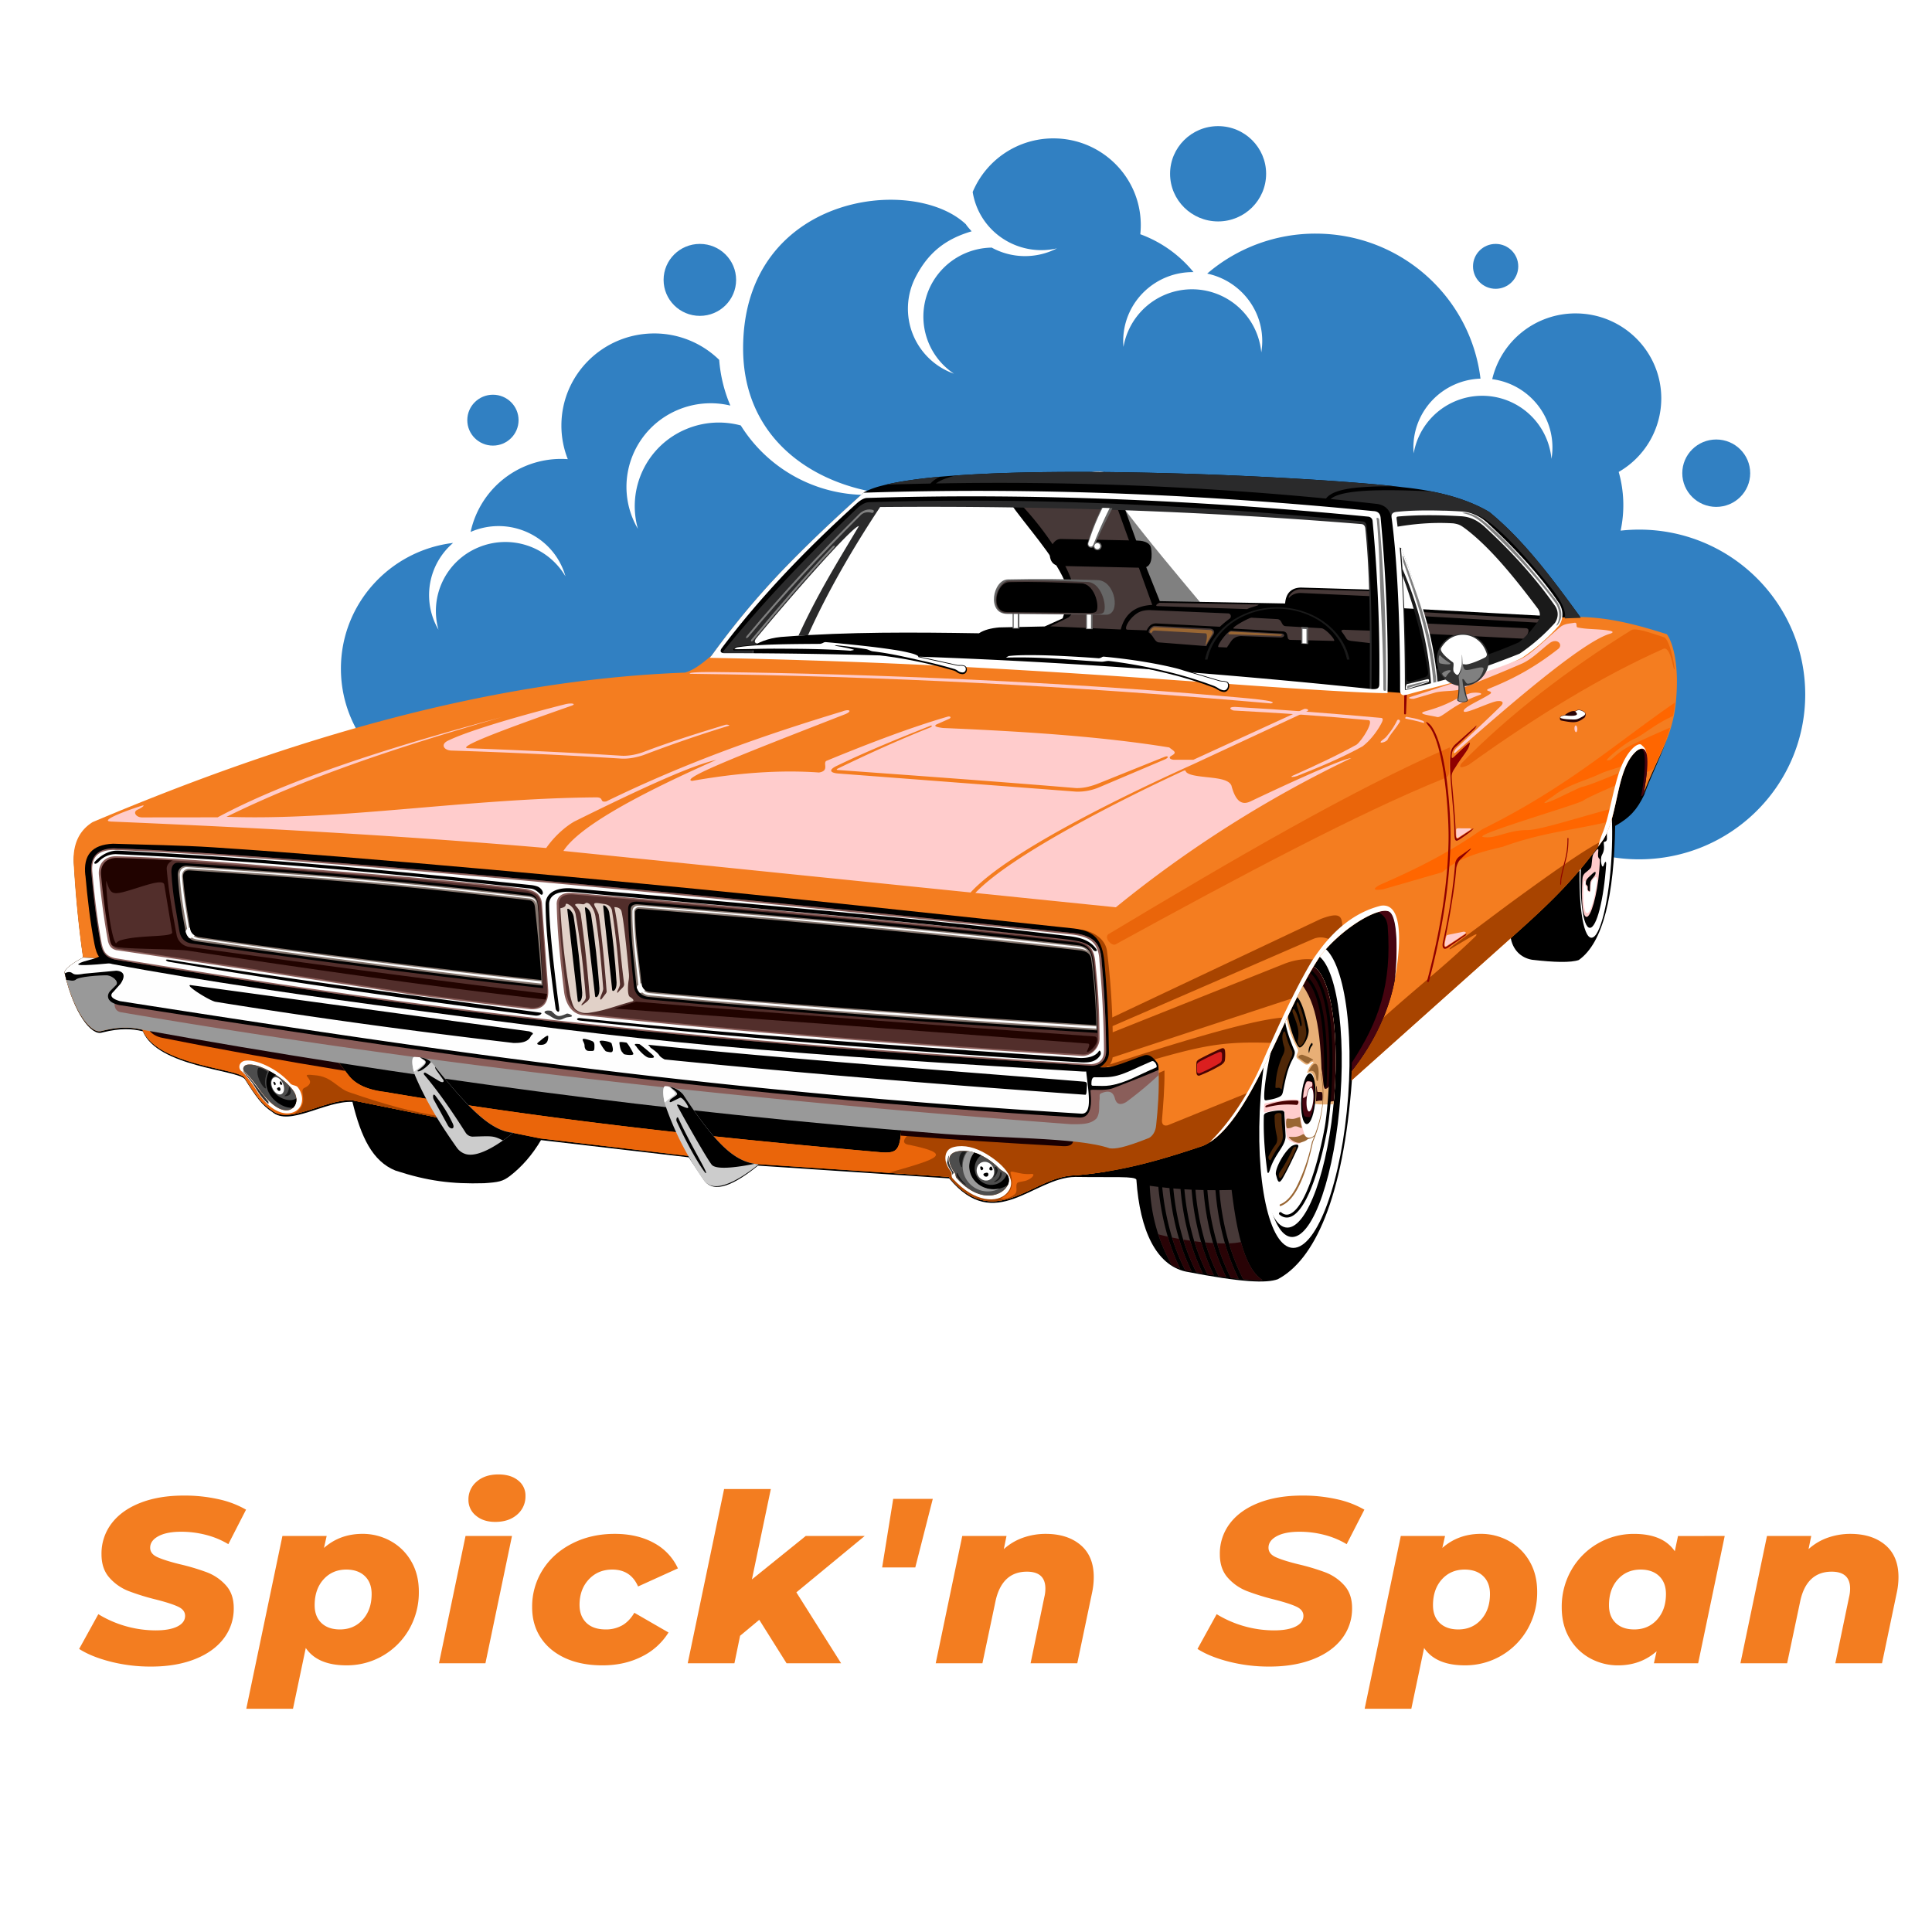 <svg xmlns="http://www.w3.org/2000/svg" viewBox="0 0 1877.28 1877.28"><defs><style>.a{fill:#3180c2;}.b,.g{fill:#fff;}.ai,.c{fill:gray;}.aa,.ab,.ad,.ae,.af,.aj,.ak,.al,.c,.d,.e,.f,.g,.h,.i,.j,.l,.m,.n,.o,.p,.q,.r,.s,.t,.u,.v,.w,.x,.y,.z{fill-rule:evenodd;}.e{fill:#473938;}.f{fill:#2a2a2b;}.h{fill:#e8af76;}.ah,.i{fill:#fcc;}.j{fill:#290306;}.aj,.k{fill:#963;}.l{fill:#4a0303;}.m{fill:#460410;}.n{fill:#4f2707;}.am,.o{fill:#f47d20;}.p{fill:#ea650a;}.q{fill:#a84400;}.r{fill:#f60;}.s{fill:#1a0002;}.t{fill:#999;}.u{fill:#8a5e5a;}.ac,.v{fill:#fefefe;}.w{fill:#522e2b;}.x{fill:#ccc;}.y{fill:#210300;}.z{fill:#86776f;}.aa{fill:#424242;}.ab{fill:#e1d1c8;}.ad{fill:#4d4d4d;}.ae{fill:#1a1a1a;}.af{fill:#333;}.ag{fill:#8f0000;}.ak{fill:#666;}.al{fill:#db1f1f;}.an{fill:#f37d20;}</style></defs><title>logo_spick_n_span-V2-texte blanc</title><path class="a" d="M1592.72,514.61a165.23,165.23,0,0,0-18,1,118,118,0,0,0-1.87-57.05,82.48,82.48,0,0,0,41.38-71.41c0-45.63-37.28-82.62-83.27-82.62a83.08,83.08,0,0,0-81,63.9c34.17,4.54,59.86,34.23,58.45,69.09a67.43,67.43,0,0,1-.88,8.36,67.6,67.6,0,0,0-133.9-5.33,67.1,67.1,0,0,1-.21-8.41c1.43-35.29,30.13-63.05,65.14-64.23C1428.93,288.55,1360.9,227,1278.32,227A161.47,161.47,0,0,0,1173,265.86c31.62,6.66,54.77,35.06,53.43,68.19a65.76,65.76,0,0,1-.88,8.36,67.6,67.6,0,0,0-133.9-5.34,67,67,0,0,1-.2-8.4c1.47-36.34,31.84-64.69,68.25-64.27A120,120,0,0,0,1108,227.6a84.29,84.29,0,0,0,.47-8.9c0-46.52-38-84.23-84.88-84.23a84.88,84.88,0,0,0-78.46,52.1,66.49,66.49,0,0,0,3.29,12.56c11.87,32.08,45.85,49.72,78.56,42.21a67.59,67.59,0,0,1-63.35-.74,67.55,67.55,0,0,0-59.12,36.69,66.72,66.72,0,0,0,22.41,85.81,66.95,66.95,0,0,1-37.49-93.4c12.36-24.18,29.19-37.42,54.7-44.94,0,0-5.44-6-5.42-6.67,0,.22,0-.23,0,0-51.75-49.24-216.64-29-216.64,120.43,0,86.91,67,132.44,137.73,141.21a145.77,145.77,0,0,1-18,1.15,143.61,143.61,0,0,1-122-67.47A81.91,81.91,0,0,0,666.68,417a81.05,81.05,0,0,0-46.85,96.87,81,81,0,0,1-4.61-9.11c-17.63-41.31,1.83-89,43.46-106.49a82.17,82.17,0,0,1,51-4.18,140.59,140.59,0,0,1-10.86-44.42A90.21,90.21,0,0,0,635.7,324c-49.82,0-90.2,40.07-90.2,89.51a88.82,88.82,0,0,0,6.21,32.65c-2.05-.14-4.12-.24-6.21-.24a90,90,0,0,0-88.23,71c.29-.13.56-.29.85-.41,34.35-14.44,74,1.49,88.54,35.58a66.41,66.41,0,0,1,2.8,7.94,67.8,67.8,0,0,0-84.74-28.07,66.87,66.87,0,0,0-38.66,79.92,67.84,67.84,0,0,1-3.8-7.52,66.68,66.68,0,0,1,18-76.8c-61.41,7.36-109,59.22-109,122.14,0,68,55.53,123.08,124,123.08S601.84,747,601.84,679.05c0-10.3,88.53-7.2,86.13-16.76C723,650,802.42,519.48,862.48,519.48c59.73,0,180.44-61.43,204.15-61.43,21.86,0,30.18,29.08,47.82,18.92,22.58,61.44,94.14,70.39,163.87,70.39a161.74,161.74,0,0,0,67.13-14.52,119.74,119.74,0,0,0,100,76.26,158.39,158.39,0,0,0-14.21,65.7c0,88.47,72.27,160.18,161.43,160.18s161.42-71.71,161.42-160.18S1681.87,514.61,1592.72,514.61Z"></path><ellipse class="a" cx="680.03" cy="271.96" rx="35.23" ry="34.96"></ellipse><ellipse class="a" cx="1183.6" cy="168.85" rx="46.66" ry="46.3"></ellipse><ellipse class="a" cx="1667.63" cy="459.79" rx="32.99" ry="32.74"></ellipse><ellipse class="a" cx="1453.27" cy="258.81" rx="21.98" ry="21.81"></ellipse><ellipse class="a" cx="478.97" cy="408.26" rx="24.91" ry="24.72"></ellipse><polyline class="b" points="716.44 628.99 839.04 478.76 1338.1 503.2 1421.17 498.56 1512.46 607.28 1438.73 674.91 826.54 632.27 826.54 632.27"></polyline><path class="c" d="M1091.78,493.6c24.74,32.52,51,63.66,75.38,92.81l-42.53-1.48-32.85-91.33Z"></path><path class="d" d="M732.45,627.23c7.61-4.45,16.93-8,31.67-8.69,59.78-4.6,123.2-4.23,187.11-3.19,5-3.29,11.79-5,19.78-5.7l44.09-.94,17.42-7.86c4.75-12.83,5.45-24.92,2-36.24-11.69-26.26-36.31-52-54.47-77.93l111.29,3.14,12.28,34.34,10.4,27.67,12.92,32.3,121.77,2.25c.79-10.13,6-15.06,15-15.45l68.11,2c9.7.66,15.5,5.68,15.47,17.21L1504,598.6l-10.34,18-18.74,15.91-54,28.09-69.38,18.4L731,640.22l1.46-13Z"></path><path class="e" d="M1126.76,585.7l94.73,1.66c5.4.37-6.13,2.41-9.62,4.5l-87.36-2.94c-2.3-.19-.3-2.33,2.25-3.22Zm-106.32,22.87,18-8.71c21.78-19.77-14.93-77.37-49.68-113.07l95.43,2.72,35.43,98.27c-15.19.75-26.29,7.41-30.62,23.88l-68.54-3.09Zm74.94,3.27c-3.64-.1,1-10.29,9.41-15.86,3.93-2.62,8.67-3.24,12.91-3.14l75.91,3.19c1.92.21,3.22,2.48,1.71,4.72a108.93,108.93,0,0,0-10,8.25l-62-3.27c-4.92.07-7.18,3-9.14,6.78l-18.81-.67Zm21.4,3.22c-2.42-1.44,2.15-7.23,5.49-6.94l53.09,2.6c3.22.2,6.08,2.41,3.23,6.46-2.51,3.86-4.79,7.06-6.36,10.64l-46.31-3.62c-4.1-.56-4.85-6.14-9.14-9.14Zm67.47,13.74c-3.24-.14,8.71-16,11.88-16l49.39,2.78c3.41.59,2.83,3.56-.92,3.87l-38.48-1.4c-5.45.14-8.48,2.62-10.75,6.32l-3.23,4.77-7.89-.35Zm14.53-18c-3.21-.69,15.16-10.83,17.39-10.6l24.81,1.36c5.25.4,3.61,6.55,8.29,6.88l34.76,2c4.49.56,14.7,12.31,11.94,12.31l-42-1c-5,0-.73-7.51-7.17-8.23l-48-2.7Zm109.53,9.72a68.88,68.88,0,0,0-4.25-6.28c-1.38-1.67-.26-2.39,2.29-2.28l28.44.93-.28,12.36-21.87-2.52c-1.57-.31-3.27-.73-4.33-2.21Zm72.61-14.91,101.34,4.79c2.91.08,3.83,1.83,2,5.83l-2.43,4.46-98.53-5-2.43-10.1Zm-128.36-24.7c-1.91-.06,3.19-8.36,11.1-8.43l70.22,2c5.8.43,10.32,4.84,8.7,5.31l-78.64-3.62c-5.17,0-8.83,1.76-11.38,4.77ZM1379,598.51l116.79,6.6,2.54-3.42-120.47-7.18,1.14,4Z"></path><path class="f" d="M785.2,617.13c18.82-42,43.52-84.53,70-124.46,159.61-1.34,314,4,467.64,16.57,2.47.26,3.33,1.78,3.76,3.75,5.13,49.52,4.49,102.89,4.37,158.42l12.26,1a1624.63,1624.63,0,0,0-4.9-169.22c-.49-2.88-.13-3.84-4.93-4.66-143.66-15.86-346.31-22.28-495-16.64a1173.73,1173.73,0,0,0-147.1,157.32l39.64,1,1.46-13c1.2-.7,2.43-1.38,3.73-2-3.45-.22-3-2.58-1.63-4.62,28.75-34.93,93.94-109.74,100.07-109.41-19.82,33.39-39.71,65-58.72,106.53q4.65-.3,9.3-.57Z"></path><path class="d" d="M843.87,488c-4.12.29-8.7,3.8-10.54,5.54-45.44,42.94-88.22,87.2-130.05,138.7-.87,1.06-2.78,4.38,1.8,4.92,212.9,0,413.32,12.88,621,34.57,4.28.14,6.36.46,6.54-3.74.5-53.48.28-104.48-4.87-157.71a4.06,4.06,0,0,0-3.85-3.63C1162.3,491,1006.21,482.87,843.87,488Zm485.25,189.88c-239.43-17.8-433.21-33.06-623-35.34-19-.23-11.28-7.66-5.78-14.43,40.34-49.66,84.15-95.4,130.63-139.32,3.74-3.53,9.32-6.93,14.54-7.29h.25c79.46-2.5,159-1.85,238.39,1.44,81,3.35,161.79,9.42,242.45,17.24,5.1.5,9,.92,9.66,9.45,4.32,52.63,5.73,105.22,5.19,158.19-.1,9.71-5.49,10.59-12.37,10.08Z"></path><path class="d" d="M1366.36,696.18c23.78.47,106.67-24.72,167.65-88.26,13.61-14.18,79.44,9.19,85.34,11.06,5.05,7,10.94,28.52,6.85,68-3.12,33.72-18.86,57.53-28.58,85.37-6.78,14-13.58,22-28.2,30.17-1,67.14-11.51,113.41-35.36,130.3-7.81,2.71-23.87,2.27-45.39-.24-11.52-2-19-10.42-20.75-21.56l-154.26,138c-8.44,116.32-36.93,175.48-72.13,194-11.14,3.91-34.4,3.25-89.59-7.52-28.43-6.5-44.34-39.5-47.74-89.15-1.06-3.67-21.9-2.17-59.39-2.75-40.83.47-77.74,55.51-122.48,1.42L736.5,1132.61c-22.16,18-42.8,28.31-52.55,13.94l-14.7-22-143.57-16.74q-12.57,21.26-30.1,34.8c-7.07,5.43-11.22,6.11-25.08,7.09-31.75.91-55.27-2.13-86.37-12.33-22.07-9-33.3-32.2-41.67-66.7-26.6-1.07-61.24,24.11-77.88,9.82-10-6.43-16-15.09-26.72-32-7.06-8.94-84.71-11.79-99.05-46.38-10.49-2.59-21.69-3.29-39.48,1.14C88.8,1007,71.63,984.13,63,946.45c-.29-3.71,9-10.26,18-14.82q-6.28-43.11-9.18-93.47C71.38,821.35,77,808.3,90.36,800,284.19,718,478.08,661.66,666,654.68c235.3,1.79,468,20.18,700.33,41.5Z"></path><path class="e" d="M1226.8,1243.84A158.46,158.46,0,0,1,1208,1243a201.21,201.21,0,0,1-14.36-36.73,258.05,258.05,0,0,1-8.79-49.83q6,0,11.89-.21c5.14,42.91,13.22,77.17,30.1,87.58Zm-23.25-1.25c-2.4-.27-4.92-.57-7.58-.92a202.69,202.69,0,0,1-14.08-36.17,258,258,0,0,1-8.72-49.09q3.94.08,7.89.07a262.42,262.42,0,0,0,8.94,50.85,207.16,207.16,0,0,0,13.55,35.26Zm-12.06-1.53c-2.39-.33-4.87-.7-7.46-1.1a202.84,202.84,0,0,1-13.78-35.61,257,257,0,0,1-8.66-48.25c2.61.1,5.21.18,7.82.24a261.35,261.35,0,0,0,8.88,50.19,207,207,0,0,0,13.2,34.53Zm-12-1.83c-2-.32-4.09-.67-6.22-1a202.23,202.23,0,0,1-13.9-35.83,255.86,255.86,0,0,1-8.53-46.8q3.5.21,7,.38a260.4,260.4,0,0,0,8.82,49.44,207.06,207.06,0,0,0,12.86,33.85Zm-10.79-1.84-6.26-1.13a202.91,202.91,0,0,1-13.93-35.89,254.68,254.68,0,0,1-8.41-45.6c2.33.2,4.64.38,7,.54a258.8,258.8,0,0,0,8.7,48.07,207.05,207.05,0,0,0,12.93,34Zm-10.86-2-6.3-1.21a202.31,202.31,0,0,1-13.89-35.81,254.38,254.38,0,0,1-8.32-44.67q3.5.39,7,.72a259.12,259.12,0,0,0,8.6,47,207.4,207.4,0,0,0,12.93,34Zm-11.14-2.59a44.75,44.75,0,0,1-8.25-3.81c-15.42-28.17-20.24-53.08-21.27-76.81q4.18.58,8.35,1.08a258.45,258.45,0,0,0,8.52,46.13,207.29,207.29,0,0,0,12.65,33.41Z"></path><path class="g" d="M1271.23,937.85c19.54,0,30.84,57.08,25.23,127.49s-26,127.49-45.54,127.49-30.84-57.08-25.24-127.49,26-127.49,45.55-127.49Z"></path><path class="h" d="M1271.23,937.85c19.54,0,30.84,57.08,25.23,127.49-.2,2.53-.42,5-.66,7.52-14.22.89-24.92.38-21.38-5.37,4.58-4.75,1.7-13.9,2.19-21.06-1.64-5.48-4.19-4.42-6.68-3.9,1.71-5,3.54-7.83,5.44-9.41s.17-2.1-2.17-.26c-1.84,1.45-3.75,2.43-5.88.66l-6.41-4.75c-3.3-3.1,1.53-5.87.19-9.23-9.52-17.13-12-31.16-12.11-44.17l-4-4.89c7.88-20.28,17.15-32.63,26.24-32.63Z"></path><path class="d" d="M1261.49,970c4.25,5.89,7.29,17.14,10,29.77,1.22,8.15-6.53,19.55-9.11,17.86-3.87-2.38-12.27-28.67-10.87-33,5.63-13.71,7.23-18.38,9.94-14.61Zm-26,49.35c-5,21.15-8,43.42-6.84,48.93.19,1,1.44.88,1.92.82,3.9-.69,8-1.18,12.44-3.27,2.54-1.29,2.89-2.27,3.57-4.76,2.37-11.9,4.22-21.83,9-31,1.71-3.24,3.22-6.4,2.18-9.24-5.06-11.76-8-21.17-9.36-29.94l-13,28.45Zm-7.45,64.83a3.11,3.11,0,0,1,1.83-2.59c2.61-1.41,13.43-3.22,16.24-2.39a2.19,2.19,0,0,1,1.87,2l1.17,21.64c.78,10.44-10.28,17.58-15.25,33.91-1.36,4.07-2.08,3.5-2.52,1.46-2-15.37-3.94-33.44-3.34-54.06Zm11.87,57.54c1.36,4.67,2.22,9.85,6,3.91,3.85-6.42,9.29-17.6,15.38-30.76,1.79-4.41-4.63-2.53-6.83-.79-7.87,6.6-16.17,22.75-14.58,27.64Zm31.89-118.88c-.8-1.91.25-6.93,2.74-9.36.71-.36,1.36,1.74.35,2.6-2.81,3.06-2.6,8.44-3.09,6.76Z"></path><path class="i" d="M1229.62,1072.1c16.61-3.3,33.63-6.22,33.6-1.16,0,19.39,3.53,30.42,5.21,32.93l-3.88,6.1c-3,4-12.67-1.76-13.66-3.78-2.38-5.89-1.73-23.89-2.83-26.09-1.08-2.48-8.86-1.77-16.51.25-4.1,1.07-3.56,1.16-3.29-3.76.17-3.06.19-4.69,1.36-4.49Z"></path><path class="g" d="M1274.61,926.54c20.69,0,33.2,61.66,27.94,137.71s-26.3,137.71-47,137.71-33.2-61.65-27.94-137.71,26.3-137.71,47-137.71Zm3.66-8.71c23.47,0,37.67,66,31.69,147.37s-29.83,147.36-53.31,147.36-37.67-66-31.7-147.36,29.84-147.37,53.32-147.37Z"></path><path class="j" d="M1271.23,937.85c19.54,0,30.84,57.08,25.23,127.49q-.18,2.28-.39,4.53l-4.39.72c-1.61.23,2.56-21.26.57-16.41-1.23,3-4.22,4.36-4.93,3.67-2-2.37-1-6.42-3.24-19.25-1.61-46-7.73-73.39-27.21-91,4.68-6.27,9.54-9.74,14.36-9.74Z"></path><path d="M1243.2,1180.21a1.4,1.4,0,0,1,1.8-2.14c2.49,2.1,5.23,2.83,8.36,1.51,18.31-7.76,31.66-69.83,34.35-87.38,4.24-27.66,12.24-136-19.45-150a1.4,1.4,0,0,1,1.13-2.57c33.72,14.91,25.57,123.73,21.1,153-2.9,18.93-16.23,81.14-36,89.53-4.11,1.75-7.93.85-11.24-1.94ZM1268.43,951a1.41,1.41,0,0,1-.07-2,1.4,1.4,0,0,1,2-.07c7.5,7,12.46,19.62,15.42,36.17,3.28,18.32,4.15,41.52,3.36,67.21-.3,6.72-2.9,3.46-2.8-.08.79-25.51-.07-48.52-3.31-66.64-2.86-16-7.55-28.06-14.58-34.61Z"></path><path class="k" d="M1244.65,1171.9a.93.93,0,1,1-.66-1.74c6.44-2.46,12.09-9.11,17-19.34a183.77,183.77,0,0,0,13.86-41.28,5,5,0,0,0,.39-.77q1-2.37,1.86-4.68c-1,1-3,2.15-6.39,2.72-1,1.29-3.52,2.49-7.73,3.59-5.57.58-12-5.72-10.32-5.76,4.82.09,8.09.65,13.36-2.53,1.8-.51,1.41,2.34,5,3.37a7.11,7.11,0,0,0,6.63-3c7.31-19.67,9.7-36.91,5.8-59-.25-1.2.21-1.15.46,0,4.68,22.75.55,45-8.16,66.18-3.7,17.2-8,31.35-13.12,41.85-5.17,10.67-11.15,17.64-18.07,20.27Zm5.52-84.57c-.74,1.18-.88,8.83.73,9,5-.07,5-1.89,7.83-1.89,3.07-.21,7.12,3.5,6.15.41a39.3,39.3,0,0,1-1.54-8.86c-.06-1.36-2.82.65-6.41,1.16-3,.43-6-.87-6.76.2Zm21.87-47.27c5.49-11.14,10.8-7.36,8.83,8.35-.45,3.56-1.65,1.83-1.81.18-.36-3.69-1.45-9.44-6.33-7.76-.71.25-1.09.32-.69-.77Zm-10.24-12.42c-.88-1,.94-2.78,3.57-2.82,6.14,2.13,12.15,5.08,10.21,5.54-1.61.3-2.7.66-3.47,2.08-1.9,2.26-5.11-1-8.48-3.37a11,11,0,0,1-1.83-1.43Z"></path><path class="l" d="M1230.34,1076c-1,.19-1-1.32-.26-1.69a71.7,71.7,0,0,1,30.2-4.92c2.64.37.92,4.28-.3,4.26-12-1.11-19.71,0-29.64,2.35Z"></path><path class="d" d="M1272.78,1043c3.83,0,6.26,11,5.43,24.62s-4.6,24.61-8.43,24.61-6.26-11-5.43-24.61,4.6-24.62,8.43-24.62Z"></path><path class="m" d="M1274.69,1050.83c1.59,1.06,2.77,9.64,2.31,17.08s-2,13.88-3.93,17.35c-.57.53-5,0-5.62-.92-3.46-8-2.08-25.16,1.55-33,.8-1.73,3.79-1,5.69-.48Z"></path><path class="g" d="M1273.79,1056.83c1.8,0,2.86,5.18,2.37,11.57S1273.82,1080,1272,1080s-2.87-5.19-2.38-11.58,2.35-11.57,4.15-11.57Z"></path><path class="i" d="M1274.77,1051.48c.71,1.29.46,4.19-.1,4.39-2.41.19-3.91,3-5.22,9.34-.06.18-1,.41-1.52.83-1,.8-1.92,1.65-1.69-.37.51-5.78,1.24-10.55,3.25-14.37.71-1.13,4.25-.36,5.28.18Z"></path><path class="j" d="M1278.79,1055.62a100,100,0,0,1-.09,14.22c.1.74,1.76-.73,5.86-.31.72-.68.64-7.12.13-8-.81-.94-4.28,0-4.67-.92a35.06,35.06,0,0,1-.55-4.46c-.24-.6-.64-1.17-.68-.49Z"></path><path class="n" d="M1260.86,1011.66c2.48-10.79-1.1-17.57-4.89-28-.54-1.89.76-4.15,1.64-2.91,2.26,3.18,4.36,8.8,5.88,16.09.46,1.1,1.25,0,1.34-1,.21-2.31-1.42-8.36-4.73-18.92-.57-1.46.37-4.09,1.3-2.78,3.7,6.48,8.75,25.92,7.75,31.6-.77,3.66-2.12,7.86-5.22,10.4-1.67,1.43-3-2.86-3.07-4.47Zm-21.55,44.88a78.43,78.43,0,0,1,7.09-31c1.82-3.33,2.07-5.93,1.45-8.14-4.28-12.32.34-17.86,1.09-13.9,2,7.62,3.54,12,6.28,17.37,1,2,.61,4.4-.74,7a107.16,107.16,0,0,0-8.93,29.75c-.3,1.84-1-.19-2.44-.56s-3.77.68-3.8-.54Zm-6.44,66.65a69.58,69.58,0,0,1,6.74-11.21c1.16-1.74,1.85-4.07,1-8.42a79.41,79.41,0,0,1-2.11-18.69c-.17-2,1.57-3.15,3.37-3.32s3.44,0,3.37,2.27c0,9.56.71,11,1.19,18.19a14.72,14.72,0,0,1-3,10.8,82.26,82.26,0,0,0-8.41,13.9c-1,2.13-3.42-1.43-2.17-3.52Zm10.28,16.38a140,140,0,0,0,12.81-23.11c1.53-3,4.64-3.21,3.11.31-5.72,12.83-10.46,22.13-14.12,27.46-2.09,1.79-3.14-2.1-1.8-4.66Z"></path><path class="g" d="M1552.45,772c5.33,0,8.81,18,9,43.19-.33,3.83-3.46,1.78-3.11,3.86.65,5.9.07,8.42-1.9,12.08-1.74,3-.19,14.64,1.86,9.65.69-2.37,2.3-5.53,2.4-1.24-2.29,34.46-9.27,62-15.85,62-6.75,0-10.53-29-8.44-64.75s9.27-64.74,16-64.74Zm2.48-20.37c8.43,0,13.37,35.72,11,79.77s-11.1,79.77-19.54,79.77-13.37-35.71-11-79.77,11.1-79.77,19.54-79.77Z"></path><path class="i" d="M1554.53,838c-.13,2.4-.3,4.87-.51,7.38-2.12,25.23-8.22,45.55-12.33,45.55s-5.16-15.71-4.11-36.7c.4-6.28,4.29-6.35,7.93-10.73,1.84-2.2.8-11,3-14,7.52-10.58,3.1.25,4.57,3.57,1,2.19,1.73.46,1.48,4.92Zm-8.73,18c1.51-3.21,4.47-4.74,4.62-7.85.13-2.51-2.79.52-4.54,2.11-4.61,4.2-4.84,4.86-5,8.38,0,.75.42.9,1.6,2.3.63.74,0,3.06.37,3.75.71,1.36,2,2,2,.84.19-2.62,0-7.55.89-9.53Z"></path><path class="d" d="M1536,600.32c-5.27-7.3-11.2-15.42-16.58-22.63-21.21-28.44-44.71-57.64-72.25-80.17-24.81-14.72-55.91-21.19-84.31-24.11-14.12-1.77-28.41-3-42.59-4.14-20.35-1.64-40.73-3-61.11-4.18q-76.47-4.45-153.15-5.94c-28.68-.55-57.37-.76-86-.45-26.09.27-52.23.95-78.28,2.49-20.85,1.23-42.07,2.93-62.7,6.23a221.56,221.56,0,0,0-23.07,4.76,79.26,79.26,0,0,0-16.2,6c-28,25.22-55.66,51.06-81.7,78.35-24.14,25.29-51.59,58.63-71.53,87.39l5.58-1.46C714.74,605.52,752,561,838.45,481.9c173.3-5.58,337.06,2.68,493.94,17.84l4.57,3.18c6.12,59.53,7.76,117.58,7.13,174.87l18.92-2.47a1583.29,1583.29,0,0,0-8-171.57l1.61-3.22a397.67,397.67,0,0,1,60.89-.83c10.55,1.81,16.71,3.63,21.63,7.32,29,24.51,54.25,51.6,74.21,82.47l2.41,11.56,20.23-.73Z"></path><path class="g" d="M1551.66,856.31c-2.1,17.61-6.41,31-9.43,31-3.29,0-4.17-12.42-3.38-29.13.27-2.38,1-2.78,1.43-2.17.39.82,0,2,.08,3.79.05.82.87,1,1.24,2.09.28.84.28,2.62.85,3.67.69,1.39,1.85,1.19,2.65,1.12.41-.1.4-.58.52-1.38.28-1.93,0-4.85.46-6.78.35-2.29,1.47-3.91,4.15-6.28,1.32-1,1.62,2.28,1.43,4.09Z"></path><path class="j" d="M1226.8,1243.84A158.46,158.46,0,0,1,1208,1243a201.64,201.64,0,0,1-13.83-34.89,63.58,63.58,0,0,0,11.63-1.28c5,18,11.63,31.18,21,37Zm-101.3-44.48c3,.79,6,1.53,9.21,2.23a205.15,205.15,0,0,0,12,31.22,44.75,44.75,0,0,1-8.25-3.81,177,177,0,0,1-13-29.64Zm13.38,3.12q3.34.69,6.74,1.3a207.26,207.26,0,0,0,12.24,31.62l-6.3-1.21a202,202,0,0,1-12.68-31.71Zm10.87,2c2.22.37,4.44.72,6.66,1a206.48,206.48,0,0,0,12.31,31.87l-6.26-1.13a200.8,200.8,0,0,1-12.71-31.77Zm10.73,1.59q3.33.43,6.6.78a206.22,206.22,0,0,0,12.43,32.37c-2-.32-4.09-.67-6.22-1a200.92,200.92,0,0,1-12.81-32.11Zm10.62,1.18c2.58.24,5.11.43,7.57.58a206.26,206.26,0,0,0,12.82,33.22c-2.39-.33-4.87-.7-7.46-1.1a202,202,0,0,1-12.93-32.7Zm11.53.79c2.66.11,5.21.16,7.63.16a206.64,206.64,0,0,0,13.29,34.38c-2.4-.27-4.92-.57-7.58-.92a200.78,200.78,0,0,1-13.34-33.62Z"></path><path class="o" d="M691,637.31c-7.22,6.05-16.15,13.66-25.41,16.25-96.49,3.58-192.29,20.06-285.59,44.5C281,724,184.16,759,90,798.83c-13.84,8.65-18.86,22.19-18.5,38,1.77,31.25,4.66,62.48,9.18,93.46v.13l-.11.06c-3.88,2-18.24,10-17.87,14.63,3.37,14.68,9,31.25,17.45,43.84,3.34,5,11.45,15.35,18.68,12.8,13.68-3.41,25.79-4.54,39.57-1.15l.09,0,0,.08c6.8,16.42,27.95,25.17,43.7,30.2,11.66,3.73,23.53,6.33,35.43,9.12,4,1,17.32,3.78,19.9,7,3.68,5.82,7.43,11.76,11.56,17.27a63.84,63.84,0,0,0,10.45,11.27,52.37,52.37,0,0,0,4.67,3.38,16.6,16.6,0,0,0,3.87,2.49c6.06,2.82,13.55,2,19.87.59,8.18-1.77,16.29-4.71,24.27-7.25,9.49-3,19.86-6.09,29.9-5.69l183,37.12L736,1131.11l186,12.4c11.61,14,26.15,25,45.3,23.65,12.9-.92,25.52-7,37.06-12.46,12.4-5.86,26.06-12.46,40-12.62,48-3.9,88.31-16.53,124.61-28.71,45.65-19.51,78.38-133,114.08-184.63,19.8-25.68,53.67-46.32,65.44-43.43,7.71,1.45,8,17.71,8.34,34.9.24,12.31.09,24.27-2.26,35.46-5.43,25.76-17.57,55.42-41.17,85.28l-.27,9,155-138.49c42.24-37.48,63.81-59.46,89.73-95.63,15.21-24.33,12.21-69.22,32.57-86.32,16-11.49,9,27.73,6.71,41.54,3.17-9.09,9.18-22.24,13.19-31s8-17.45,11.14-26.53a130.52,130.52,0,0,0,6.86-30.4c1.47-14.89,1.73-30.91-1-45.67-1.26-6.67-3.67-15.59-7.7-21.2-27.79-8.85-54.65-16.16-84.06-16.74l-20,.51c-9.66,14.26-19.68,21.41-37.92,36.77-36.1,13.56-75.31,25.71-113.37,36.66C1147.21,658,915.4,636.3,691,637.31ZM326.17,1028.83l14.11,18c5.77,6.5,17.23,12.62,34.1,14.25,161.4,27.57,322.21,44.64,482.85,58.71,14.15.56,17.39-1.48,18.7-25.83-188.68-16.45-369.91-37.71-549.76-65.1Z"></path><path class="p" d="M138.37,1000.6l.09,0,0,.08c6.8,16.42,27.95,25.17,43.7,30.2,11.66,3.73,23.53,6.33,35.43,9.12,4,1,17.32,3.78,19.9,7,3.68,5.82,7.43,11.76,11.56,17.27a63.84,63.84,0,0,0,10.45,11.27,52.37,52.37,0,0,0,4.67,3.38,16.6,16.6,0,0,0,3.87,2.49c6.06,2.82,13.55,2,19.87.59,8.18-1.77,16.29-4.71,24.27-7.25,9.49-3,19.86-6.09,29.9-5.69l183,37.12L736,1131.11l186,12.4c11.61,14,26.15,25,45.3,23.65,12.9-.92,25.52-7,37.06-12.46,12.4-5.86,26.06-12.46,40-12.62,10.87-.88,21.34-2.21,31.47-3.89-7-8.71-19-16.26-37.64-18.79l-162.88-17c-1.72,16.33-5.78,17.81-18.06,17.32-160.64-14.07-321.45-31.14-482.85-58.71-27.68-3.45-33.8-13.61-39-20.5l-197-39.95Z"></path><path class="q" d="M1239.13,1013.53c3.95-8.35,7.85-16.72,11.72-24.93-33.77,0-145.87,37.27-172.48,45.7a13.43,13.43,0,0,0,2.7-6.83l179.52-59.05a367.1,367.1,0,0,1,19.32-35c-5.07-2.07-17.36-2.54-31.74,3l-167,66.64c0-2-.08-4-.13-6l195.49-84.91c8.11-3.07,13.66,0,19.55,2.16,2.78-2.68,5.65-5.23,8.57-7.64-1-13.35,1.94-22.61-21.39-13.71l-202.48,95.68c-.84-23.11-2.67-45.31-5.16-64.83-2.17-13.65-16.87-19.68-25.55-20.55a27,27,0,0,1,14.16,15.18c5,26.37,6.89,64.77,7.07,109.5-.42,6.38-5.28,9.52-13.94,9.91,6.68.8,14.38,1.71,19.2-1.84l13.6-.26,29.79-5.83c51.29-14.74,71.53-18.36,119.19-16.41Z"></path><path class="r" d="M1565.69,797.36c.12-.43.25-.87.38-1.31l0-.16c.13-.43.25-.86.37-1.3l0-.18c.12-.44.24-.87.35-1.32l0-.16c.12-.45.23-.9.35-1.35l0-.14c.1-.42.21-.83.31-1.25l.09-.34c.08-.34.17-.68.25-1l0-.2.1-.39.24-1,.13-.57v0l0-.2.14-.6,0-.2.09-.39,0-.2c-32.76,8.57-72,21.42-84.16,21.46-20.23.06-31.25,9-43.35,6.69-10.17-1.93,92.48-31.71,97.43-35.34,3.36-2.47,17.84-9,35.5-16.56l.2-.76,0-.19,0-.19.05-.19,0-.19.2-.76,0-.18,0-.19.06-.19v0c.07-.28.15-.56.23-.84l.21-.75.19-.67.27-.88.14-.49.3-1,.13-.41c.11-.35.22-.7.34-1.05l.1-.31.36-1.07.11-.31.39-1.1c-10.69,3.88-31.5,13.23-40.4,15.11-2,.43-23.16,10.89-25.49,11.89-21.12,9.06-4.77-1.07-1.13-3.81,14.84-11.17,30-13.87,45.92-21.52,3.09-1.48,15.59-5.32,23.59-7.76v0l.46-1,0,0,.12-.26,0,0c.12-.26.25-.51.38-.76l.28-.53.34-.64c.1-.19.21-.39.33-.59s.2-.35.3-.53l.39-.67.25-.4.47-.75.21-.32.54-.81.17-.24.6-.83.13-.18.66-.85.11-.13c.24-.3.47-.58.72-.87l.07-.08q.38-.45.78-.87l0-.06c.27-.29.54-.57.82-.85l0,0c.28-.29.58-.56.87-.84h0q.45-.42.93-.81l.65-.45.15-.1.63-.38,0,0,.59-.31.1,0c8.39-4.13,9,8.79,7.64,22.23,1.63-.67,4.6-2.24,6.94-3.38,1.13-2.5,2.21-4.87,3.18-7,4-8.73,8-17.45,11.14-26.53q1.15-3.33,2.15-6.67c-10,4.06-34,15.09-38.06,17.19-16.18,8.45-18.61,15.61-22.24,14.41-6.84,3,15.06-16.35,25.84-20.88,7.89-3.31,20-14.49,37.29-22a119.72,119.72,0,0,0,1.88-12.47l.07-.71C1569,723,1523.54,764.53,1440.07,805.91c-32.25,22.9-65.68,39.28-99.43,53.93-7.73,4.45-5.48,5.46,3.15,4.3l57.8-16.66c14.42-13.2,35.58-19.38,58.71-24.72,38-13.83,67-15.86,100.43-23.79l4.91-1.45,0-.16Z"></path><path class="q" d="M1344.25,988.84a218.37,218.37,0,0,1-30.87,52.11l-.27,9,155-138.49c41.68-37,63.24-58.88,88.71-94.22-13.71,6-49.09,30.79-88.73,59.83-17,12.46-35.35,26.61-51.73,38.35-1.77,1.26-5,3.69-6.59,5.11s-2,2.6.06,1.4c1.44-.82,14.37-8.78,22.08-13.06,4.14-2.3,2.59.14,1.82.89-27.58,27-56.49,49.42-89.5,79.06Z"></path><path class="f" d="M1536,600.32c-5.27-7.3-11.2-15.42-16.58-22.63-21.21-28.44-44.71-57.64-72.25-80.17-17-10.08-37-16.3-57-20.15h-1.44c-29.08-1.29-52.74-1.55-69.73.14-12.87,1.29-21.76,3.61-26.07,7.37q22.92,2.26,45.73,4.87c8.44,1.5,12.31,6.86,13.64,14.35l4.3-3.56c9.75-.81,19.88-1.45,31.12-1.6l34.48-1.77c6.94.29,15.61,3.48,23.35,9.14,19.12,13.95,41.94,40.72,61.08,64.2,11.33,14.17,15.38,24,13.78,30.38l15.56-.56ZM1356.35,472.63c-12-1.37-24-2.4-36.06-3.36-20.35-1.64-40.73-3-61.11-4.18q-76.47-4.45-153.15-5.94c-28.68-.55-57.37-.76-86-.45-26.09.27-52.23.95-78.28,2.49q-6.51.38-13.07.84c-8.76,2.13-15.34,4.74-19.21,7.74a3312.19,3312.19,0,0,1,379,14.65c4.22-5.76,14.6-9.07,30.28-10.63a346.45,346.45,0,0,1,37.67-1.16Zm-442.81-9.41c-11.58,1-23.15,2.38-34.54,4.2-6.07,1-12.18,2.09-18.18,3.52q21.7-.68,43.33-1.08c2-2.44,5.16-4.66,9.39-6.64Z"></path><path class="g" d="M842.1,483.87c-4.12.29-8.39,4.15-10.26,5.86-47.48,43.08-91.87,88.73-130.48,140-.83,1.1-2.78,4.38,1.81,4.93,212.9,0,422.59,13.26,630.25,34.94,4.28.14,6.64-.38,6.82-4.57a1495.91,1495.91,0,0,0-6.56-159,4.58,4.58,0,0,0-4-4c-161.58-15.68-325.25-23.27-487.59-18.16Zm-3.06-5.1c-27.8,25-55.18,50.65-81,77.72a789.31,789.31,0,0,0-68.24,82.7c180.78,3.55,319.44,12.08,512.78,26,33.52,2.41,120.44,8.4,145.64,8.31A1549.87,1549.87,0,0,0,1341.5,503c-.44-4.25-2.91-6.26-7.1-6.38-163.67-16.09-327.22-23.31-495.36-17.87Z"></path><path class="i" d="M107.16,798.25C250.87,804.32,391.52,812,530.73,824c8.46-12.17,19.45-21.32,27.48-25.82,71-35.16,114.78-54.63,137.85-59.83Q567.78,795,547.47,826.83L943.08,867.2c38.49-42.07,162.9-100.53,216.19-124.54L1270.33,691c2.25-1.35-.91-2.71-3.36-2l-107.43,49.27h-18.82c-3.18-.21-6.09-1.8-2.34-4,5.79-3.21,2.32-4.33-2.27-8-66.72-10.82-142.22-15.59-219.83-18.9-3.86-.52-10.1-1.39-6.31-3.45l12.23-5.42c2.53-1.23,1.3-2.77-1.16-2.21-34.1,9.88-74.4,25-118.24,43.1-3.32,2.48,3.33,9.6-7,11.24-38.18-2.74-79.51.39-123.31,8.14-13.55-1.87,58.91-29.72,148.59-64.74,7.41-3,4.43-5.46-2.42-2.81-76.29,23.09-150.49,49-229.59,87.5-6.8,1.21-1.93-3.61-9-3.94-125.37.85-249.23,22.83-360,18.9,75.29-36.94,159-65.69,267-96.7-116.6,31.09-210.64,62.35-275.56,97.19l-73.59.08c-5.92-.08-9.13-5.33-4.24-7.49,4.46-2,7.26-4.45,5.08-4.11-14.19,4.19-42.14,14.84-31.61,15.52Zm1263.6-121.1c33.76-10.79,68.59-22.39,107.22-36.92,11-5.38,25.89-21,38.84-31.53,4.16-2.86,9.1-2.83,13.13-3.58,3.23-.36.85,4,3,4.53,9.62,2.19,22.61,1.29,32.22,3.48,3.43,1,1,2-.44,2.57-23.5,6.47-84.17,56.85-150.78,115.82-1.93,1.06-1.54-1.16.74-4,11.49-10.88,30.49-28.49,43.82-41.66,2.39-2.46,2.39-5-2.88-4.62-5.87-.12-31.27,12.83-33.21,10.11-1.9-3.72,16.78-11.09,25.56-17.13,3.74-3.22-6.84-2.36-1.4-5,25.25-10.07,45.8-21.61,67.69-38.8,4.73-4.12-1.11-10.67-8.27-5.69-9,6.82-16.48,14.91-26.29,19.69-20,8.82-39.28,16.36-63.08,26-6.27,1.29-15.13.81-22,2.51L1373.77,679c-3,.3-6.74-.74-3-1.84Zm25.42,19.51c5,1.5,14-11.76,42.55-21.75,2.88-2.1-7.84-2.47-11.28-.92-13.52,4.3-17.33,10.16-42.65,17.19-9,2.69,5,3.89,11.38,5.48Zm-448.49,171,136.57,13.93A1145.87,1145.87,0,0,1,1312.9,736.66c-5.94,0-44.59,16.75-98.14,42.19-8.45,3.81-14.25-.58-18.21-15.5-3.41-8.36-23.21-7.11-36.73-10-11.55-2.53-5.28-6.21-10.46-4.07-54.49,25.11-165.88,80.62-201.67,118.39ZM438.44,729.31c-7.23-.41-10.46-5.89-3.5-9.43,21.74-10.75,78.15-26.51,114.6-35.65,5.79-1.38,10.8-.39,6,1.44C512,700.93,443.13,725.36,454.11,727c49.81,1.86,99.46,4.15,149.2,7.28,6.5.51,14.8-1,20.9-3.19,27.47-10.44,52.47-18.2,80.57-26.79,1.76-.54,5.1.39,3.34.92-28,8.57-55.52,18.08-82.92,28.5-7.11,2.35-14.53,3.84-22.06,3.36q-82.3-5.18-164.7-7.78Zm465.35-24c2.28-.9,2.18.71-.1,1.62-30.59,12.16-60.44,25.75-90.07,40.1-.78.41-.86,1.09.38,1.16,77,5.57,154.69,11.17,231.63,17.58,7.55.14,13.89-1.6,20.61-4.07l65.38-26.3c3.35-1.34,5.07.58-.49,2.83l-63.47,26.93a53.13,53.13,0,0,1-22,4.06L814,751.56c-7.42-.71-9.07-3.47-1.11-7.3,29.74-14.4,60.18-26.71,90.87-38.91Z"></path><path class="m" d="M1338.85,886.31c4.86,2.17,8.56,5.8,9.48,13.13,4.53,57.91-9.32,94.17-34.76,133.07l-.19,8.44c23.6-29.86,35.74-59.52,41.17-85.28,2.42-11.53,6.33-68-6.08-70.36-2.39-.59-5.7-.2-9.62,1Zm255.37-158.7c1.63.41,3.08,1.78,3.69,5.92,1,10.44-.48,26.46-3.3,40.11,1.2-.12,1.94-.65,2.53-2.56,2.36-12.85,8.12-46.21-2.92-43.47Z"></path><path class="q" d="M921.93,1143.51c11.61,14,26.15,25,45.3,23.65,12.9-.92,25.52-7,37.06-12.46,12.4-5.86,26.06-12.46,40-12.62l2.18-.18.63-.06,1.58-.14.52,0c45.88-4.34,84.65-16.52,119.7-28.28,6.45-2.76,12.65-7.4,18.64-13.48,10-11.86,18.11-26.18,25.47-38.36l-78.43,31.87c-5,1.19-5.71-2.45-5.5-5.18,1.07-13.85,2.65-30.48,2.41-48.12l-26.91,11.54c6.8,28.43,2.92,45.83-20.26,50.29L892,1094.55c-17.33,12.73-15.84,17.14-7.75,18,40.58,8.76,31,12.4-20.73,27l58.45,3.9Zm51.25,20.62c8.67-5.07,12.33-10.38,8.85-24-1.59-4.59,8.19,1.78,20.22.56,4-.19,1.24,4-4.49,6.24-3.32,1.28-8,1.25-9.2,2.47-2.18,2.23.35,7.61-1.8,10.23-4.36,5.33-16.83,6.5-13.58,4.45Zm-687.95-81.52c.92-.17,1.83-.35,2.72-.54,8.18-1.77,16.29-4.71,24.27-7.25,9.49-3,19.86-6.09,29.9-5.69l87.1,17.67,1.93.14c-4-1.09,3.46-1.14-.56-1.77-31.7-5-55.13-11.49-91.6-24-11.13-3.82-16.88-15.34-33.15-16.39-19.74-2.31,6.31,4.93-10.62,12.6-5.05,3.18,6.67,15-10,25.23Z"></path><path class="s" d="M147.2,996.12c-7.12.19-1.32,10.21,10.67,12.36q87.33,17.41,177.5,32.07l-9.2-11.72c179.85,27.39,361.08,48.65,549.76,65.1-.2,3.66-.44,6.81-.76,9.53q78,5.88,157.54,10.22c14.56,1,10.72-10.72,4.08-12.08C736.42,1078,447.56,1043.73,147.2,996.12Z"></path><path class="g" d="M1175.24,1110C1217.65,1083.42,1249,978,1283,928.74c19.8-25.68,53.67-46.32,65.44-43.43,12,2.27,8.65,56.16,6.6,67.64,3-15.59,13.11-76.93-13.28-72.87-28.89,7.22-50.09,27.94-66.52,53-13.24,21.88-29.87,55.58-50.6,103.68-15.78,34.55-33.83,58-49.43,73.27Zm377.64-287.35c1.65-2.23,3.3-4.51,5-6.84,15.21-24.33,12.21-69.22,32.57-86.32,5.33-3.83,8.12-2,9.26,2.27l.13.13c-1-4.91-2.16-5.46-5.11-8.3-3.26-2.36-14.77,5.7-22.12,28.78-6.08,19.48-9.5,42.05-14.88,55.69a99.67,99.67,0,0,0-4.83,14.59Z"></path><path class="t" d="M907.24,1101c60.93,5.3,139.89,3.86,171,14.79,5.42.71,13.41-.23,38.1-10,3.62-1.88,6.54-6.38,7.06-12.34,1.72-16.27,3.07-33.55,2.38-53.16,0-5.74-.82-6.63-4.72-10.92-2.31-2.42-3.87-3.5-8-2.62-15.73,4.82-30.88,12.25-44.27,10.28l-945-104.14-43-2.46c-3.87,2-18.35,10-18,14.69,3.37,14.68,9,31.25,17.44,43.84,3.35,5,11.46,15.35,18.69,12.8,13.68-3.41,25.79-4.54,39.57-1.15,254.47,45.93,510.95,80.13,768.77,100.37Z"></path><path class="u" d="M1125.87,1044.56c0-1.42-.07-2.84-.12-4.28,0-5.74-.82-6.63-4.72-10.92-2.31-2.42-3.87-3.5-8-2.62-15.73,4.82-30.88,12.25-44.27,10.28L137.88,934.44l-11.83,9.62c-16.85,22.77-18.62,37.57-8.65,39.48,306.85,52.48,613.49,85.69,923,108.81,12.21.25,19.76-.28,25.08-5.63,3.79-5.75,2-12.23,2.94-18.35.41-2.66-.75-5.06,1.43-6,10.35-4.41,12.46,1.17,13.74,5.87,1.77,5,5.4,5.73,10.76,2.57a355,355,0,0,0,31.57-26.26Z"></path><path class="d" d="M1125.74,1039.6c-.11-5.14,0-5.92-3.73-10-2.3-2.42-5.34-5.19-9.5-4.31-15.73,4.83-31.11,13.65-44.5,11.68L123.73,932.88l-43-2.46c-3.87,2-18.35,10-18,14.69.54,2.35,1.14,4.76,1.79,7.18,2.55-.34,6,1.72,9-.27,2.25-3,23.64-4.51,30.7-4.31,5,.57,11.21,5.53,8.88,9.15L108,962c-1.76,1.63-3.16,3.66-3.07,6.16.2,5.37,6.63,7.46,11,8.44,225.35,35.17,450,68.41,677.18,89.63,85.86,8,169.43,14.35,255.5,19.64,10.9.67,11.88-11.65,11.45-19.18-.13-2.28-.31-4.67-.51-7.1-.16-1.94,13,1.15,22.44-2.42,11.32-4.31,31.26-12.13,43.78-17.55Z"></path><path class="v" d="M1054.78,1035.48l-931-102.6-43-2.46c-3.87,2-18.35,10-18,14.69l.18.77A8.12,8.12,0,0,1,67,944.51c5.14.22,1.7,4,14.49,1.63l31.56-2.94c7.7.61,9.11,5.22,4.09,12.69l-7,7.87c-3.63,3.21-2.42,6.49,6.36,9,338.56,52.85,582.79,87.77,934.73,109.38,10.89-.23,6.16-21.4,3.56-46.71Z"></path><path class="d" d="M82.92,850.61c-2.17-19.46,6.12-29.87,26.85-30.78,32.39,1.08,65.48,1.41,97.82,3.53,41.26,2.7,82.49,5.84,123.7,9.17,97.45,7.86,194.84,16.78,292.16,26.05,140.11,13.34,280.93,28.9,420,43.6,21.09,2.41,27.46,12.17,29.64,31.91,2.63,28.84,4.12,59.79,4.42,88.75.12,11.32-13.11,19.09-25.49,18.33C930.66,1033.73,815.09,1027,694,1016c-99.25-9-197.11-21.88-295.91-35-86.94-11.51-205-28.26-289.26-44.32-11.69-2.77-14.77-7.81-17-19.08-4.25-21.83-6.87-44.89-8.83-67Z"></path><path class="w" d="M111.74,932.4c-9.57-2.27-12.26-7.43-14-16-4.14-22.57-6.87-45.25-8.88-68C87,831.63,96.54,825,110.55,824.37c188.24,6.32,674.11,55.56,932.41,82.35,19.12,2.39,26.78,9.67,27.46,27.28,2.54,27.88,4.15,56.56,4.41,86.4.14,8.7-3.69,14.32-13.67,15.19C645,1010.07,424.68,983.7,111.74,932.4Z"></path><path class="x" d="M737.15,1131.38c-9.79,7.94-33.87,25.89-47.49,20.11a13.64,13.64,0,0,1-6.25-5.23,291.81,291.81,0,0,1-36.24-70.41c-3.25-8.91-3.72-20.33-.77-20.37,5.24.1,11.46,1.58,17.44,8,34.68,53,52.19,65.74,73.31,67.94Z"></path><path class="g" d="M645.76,1071.19c-1.9-7.78-1.81-15.68.64-15.71a26.28,26.28,0,0,1,3.12.24,46.89,46.89,0,0,1,6.45,6c1.68,2.11-5.5,5.1-9.31,9a1.7,1.7,0,0,1-.9.48Z"></path><path class="d" d="M651,1056a23.67,23.67,0,0,1,12.81,7.47c32.49,49.65,49.91,64,69.36,67.39-12.37,2.53-37.09,6.72-41.69.76-6.18-8-33-56.09-33.5-57.58-.91-3.12,9.61,4.15,10.79,2.22.46-1-5.34-10.29-8-9.63l-8.47,4.09c-2,.85-2.18-1-.44-2.72l5.34-3.79c2.56-2-2.62-5.23-6.22-8.21Zm34.49,83.77c-3-3.44-14-19.91-28.13-50.46-.47-1.8.42-5,1.74-3,11.84,26.31,30.62,56.07,26.39,53.45Z"></path><path class="y" d="M103.28,856.14l-.16-.17c.62,22.37,5.21,55.62,9.61,60.79a8.61,8.61,0,0,1,5-3.24c17.55-5.3,50-2.63,49.61-7.52l-.38-2.24-7.31-44c-1-7-24,3-40.36,7.14-12,2.94-12.36-.94-16-10.76Zm-9-15.37c1.91-6.28,10.11-10,15.45-10.65l64.8,3.09c-9,2.67-13.13,6.47-12.48,12,1.74,19.83,5.31,40.79,9.5,62.75a14.41,14.41,0,0,0,12.78,12.18c116.94,16.15,234,31.94,351.61,46.14l-2.45,5.38c-120.31-13.78-233.16-30.2-350.86-47.91-9.59-1.52-50.51-1.49-65.06-3-8-.29-12.13-4.55-14.72-7.14-6.26-27.51-10.7-62.65-8.57-72.87Z"></path><path class="u" d="M111.74,932.4c-9.57-2.27-12.26-7.43-14-16-4.14-22.57-6.87-45.25-8.88-68-1.91-16.82,6.87-23.89,21.67-24.08,188.24,6.32,674.11,55.56,932.41,82.35,19.12,2.39,26.78,9.67,27.46,27.28,2.54,27.88,4.15,56.56,4.41,86.4.14,8.7-3.69,14.32-13.67,15.19C645,1010.07,424.68,983.7,111.74,932.4Zm940.5,92.18a14.35,14.35,0,0,0,14.69-15c-.3-28.56-.49-45.16-3.42-73.73-1.15-13.55-5.65-20-22.17-21.52-49.26-5.95-99.88-10.72-152.42-15.79-108.41-10.47-218.65-19.81-332.24-29.43-11.16-.58-14.2,4.84-13.57,10.52.6,26.8,3.65,55.5,7.2,84.58,1.47,9.79,6.2,19.21,16.44,20.71,44.13,4.79,87.45,9.08,131.68,13.1,120.68,11,232.87,19.16,353.81,26.58ZM511.39,865.29c-75.74-9-144.78-14-215.87-19.68-61.44-4.88-124.53-10.49-181.94-12-9.59-.12-16.55,6-15.38,17,2.29,22.77,4.53,40.71,8.67,63.27,1,3.86,2.25,6.78,7.09,8q143.84,21.23,288.15,43.3c38.33,5.07,76.05,9.68,114.43,14.11,10.51.48,16-6,15.13-19l-6-82.52c-1-7.7-5.57-10.46-14.29-12.42Z"></path><path class="v" d="M1060.54,1034c8.54-.78,12.28-5.19,12.19-13.67q-.45-43.22-4.41-86.28V934c-.7-17.9-9-23.7-26.11-25.85q-210-21.78-420.08-42c-97.29-9.26-194.64-18.18-292-26-41.18-3.32-82.37-6.46-123.59-9.16-32.14-2.11-64.37-4-96.56-5.09-14.82.19-21.86,7.36-20.16,22.44,2,22.73,4.75,45.4,8.86,67.83,1.68,8.3,4.15,12.71,12.81,14.78,96.09,15.75,192.32,30.58,288.86,43.36q148,19.6,296.7,32.92c121,11,242.27,19.44,363.54,26.87ZM541,879.65a11.76,11.76,0,0,1,.67-5.57c2.31-5.8,9-6.84,14.49-6.55h0C667,876.92,777.79,886.27,888.46,897c50.85,4.91,101.74,9.67,152.42,15.79,15.8,1.49,22.18,7.16,23.52,22.87,1.25,12.18,2.35,24.37,3,36.6.66,12.07.9,24.14,1,36.17.4,9.22-7.56,17.76-16.82,17.64h-.07c-118.1-7.24-236-15.89-353.85-26.59q-65.93-6-131.72-13.09h-.05c-11.16-1.64-16.18-11.83-17.71-22-3.42-28-6.58-56.41-7.22-84.66ZM532.56,960c1.16,12.39-3.43,21.28-16.69,20.68h-.1q-57.28-6.6-114.48-14.12-144-22.09-288.15-43.3H113c-5.14-1.3-6.91-4.28-8.18-9.07V914c-3.88-21.12-6.5-42-8.69-63.39C95,839.53,101.8,831.77,113,832c47.05,1.15,94.16,4.91,141.05,8.7q20.49,1.66,41,3.31c72.1,5.72,144.08,11.12,215.93,19.69h.15c8.24,1.85,14.22,4.6,15.45,13.69v0l6,82.51Z"></path><path class="d" d="M610.33,883.44c-.16,25.75,3.33,51.93,5.67,75.57,1.25,7.37,5.76,11.13,12,12,143.94,13.11,289.8,23.49,438.32,32.69-.15-24.7-1.24-48.66-4.32-71.08-1.3-9.86-6.26-15.14-15.82-16.76-136.86-15.38-276.34-27.78-424.63-39.56-9-1-11.23,2.15-11.25,7.17ZM166.52,847.23c1.46,25.12,4.49,35.9,7.8,57.58,1.25,7.38,5.77,11.13,12,12,51,7.34,216.35,30.06,341.43,43.33-1.25-23.61-3.08-50-4.33-74.5-.68-11.94-1.44-16.33-11.06-18.07-136.86-15.38-190.56-19.49-338.84-29.31-4.5-.3-7,2.75-7,9Z"></path><path class="z" d="M630.93,963.7c143.56,13.07,290.38,23.42,434.25,32.37a548.46,548.46,0,0,0-4.92-64.15c-.85-6.24-6.07-7.91-11.35-8.51-142.6-16-284.68-29-427.72-40.31a3.36,3.36,0,0,0-4,3.52c-.08,24.49,3.78,45,6.17,69.22.57,4.48,3.14,7.21,7.59,7.86Zm-111-81c-.43-4.48-1.47-7.58-6.44-8.08-52.56-5.91-105.17-11.66-157.86-16.26-58.74-5.12-112.25-8.68-171.08-12.58-4.08-.27-6.82,1.42-6.67,6.32,1.46,18.86,4,32.15,6.85,50.44.58,3.7,3.14,6.72,8.18,7.9,110.64,15.82,222,29.82,333.19,41.83-1.24-22.1-3.9-47.64-6.17-69.57ZM618.31,957c.85,6.8,5.28,10.79,11.4,11.64,145,13.2,290.84,23.55,436.14,32.56a550.61,550.61,0,0,0-4.59-68.51c-1.11-8.21-4.13-12.25-12.28-14-142-15.95-286.55-28.74-429-40-2.72-.21-7.19.24-7.15,5.25-.15,25.43,3,47.83,5.48,73.1Zm-91.08.66c-1.28-23.84-2.94-47.66-4.16-71.5-.92-8.4.48-14.36-8.93-15.8-52-5.84-106-11.75-158.13-16.29-60.8-5.3-113.45-8.76-174.34-12.8-3.84-.25-9.59,1.84-8.87,10.15,1.16,19.88,4.28,36.67,7.46,53.13,1.15,5.51,4.62,9.18,10.35,10,31.71,4.53,59.57,8.63,91.32,12.88q70.94,9.51,142,18.23c33.71,4.11,69.55,8.4,103.31,12Z"></path><path class="v" d="M1065.3,997.32c-144.62-9-289.78-19.16-434.08-32.3-5.17-.62-8.31-4.15-8.94-9.21-1.14-11.47-2.72-22.89-4-34.34a306,306,0,0,1-2.19-35,4.86,4.86,0,0,1,5.68-5c142.77,11.29,285.41,24.31,427.74,40.31a22.47,22.47,0,0,1,7.6,2.44,13.47,13.47,0,0,0-7.94-4.22c-142.69-16-283.87-28.53-427-39.85-2.81-.22-7.53-.12-7.66,5.55-.09,24.6,3.31,46.6,5.71,71,.74,5.78,4.33,9.52,10.08,10.33,144.63,13.17,290.08,23.43,435,32.42,0-.68,0-1.37,0-2.06ZM521.58,880.41c-.22-2.29-.6-4.53-1.44-5.83-1.25-1.92-3.64-2.59-5.77-2.92C461.73,865.75,409.06,860,356.3,855.38c-58.06-5.06-116.16-8.94-174.31-12.79a7.26,7.26,0,0,0-5.07,1.51c-2.06,1.72-2.42,4.48-2.2,7,1.05,18,4,35.25,7.45,52.93,1,4.95,4,8.07,9.08,8.79,30.43,4.35,60.84,8.81,91.31,12.89q70.94,9.5,142,18.22c33.82,4.13,67.66,8.18,101.53,11.81l-.12-2.22q-166.76-18-332.82-41.79h-.06l-.07,0c-4.81-1.13-8.53-4.11-9.32-9.13-1.27-8.08-2.64-16.14-3.84-24.22-1.3-8.76-2.34-17.5-3-26.34V852c-.16-5.45,2.95-8.22,8.27-7.87,57.08,3.78,114.13,7.62,171.12,12.59,52.71,4.59,105.31,10.4,157.9,16.26,5,.55,6.76,3.33,7.49,7.43Z"></path><path class="v" d="M623.26,955.06l.08.78a8.63,8.63,0,0,0,3.54,6.38,2.13,2.13,0,0,0-.88.53c-1,1.28.26.77-2,1.33-.76.19.3.75-1.58.68h-.69a12.69,12.69,0,0,1-3.06-5.68c.52-.39.5-1.52,1-1.65,1-.27.38-.87,1.87-1.11a4.43,4.43,0,0,0,1.71-1.26ZM180.35,904.91c.58-.45.56-1.75,1.11-1.9,1.16-.31.45-1,2.17-1.28a2.27,2.27,0,0,0,.89-.47l.21,1.31a8.84,8.84,0,0,0,4.33,6.39,1.47,1.47,0,0,0-.26.23c-1.22,1.49.31.89-2.29,1.54-.87.23.35.88-1.84.8H184a12.69,12.69,0,0,1-3.61-6.62Z"></path><path d="M96.31,836.85c-3,3.67-5.87,2.57-4.18.51,4.8-5.47,13.33-11.26,22.63-10.8C247.05,833.11,380,845.86,516.05,860a27.16,27.16,0,0,1,6.16,1.37c4.59,1.85,6.36,6.51,4.61,7.88-2,1.17-4.22-5-11.14-5.81C381.84,849,248,836.16,113.48,830a22.11,22.11,0,0,0-17.17,6.89Zm446.89,142c1.1,7.27-2.9,3.4-3.24,1.44-3.81-27-9.93-74.4-9.82-102.6,1-12.69,14.54-15.25,24.92-14.55,162.45,14.24,325,27.47,485.1,46.65,9.64,1.32,18.88,3.84,24.93,12.15,2.09,2.89-1.53,2.78-2.89.92-5.16-7.09-13.52-8.2-22.46-9.63-161.55-19.37-323.63-31.78-484.94-46.64-8.33-.56-20.5.81-21.21,11.33,0,25.43,6.2,74.93,9.61,100.93ZM164,934.5c-2-.33-5.61-2.93,1.2-1.82,119,19.44,240.5,35,360,51.32,2.45.33-.59,3.42-5.41,2.77C400.76,971.38,282,954.65,164,934.5Zm399.91,57.19c-5.32-.54-2.9-2.67-.81-2.46C724.93,1006.3,886.53,1017,1048.92,1028c7.35.32,15.46-1.29,18.72-6.53,1.2-1.93,2.77,1.76,1.57,3.69-4.24,6.8-10.74,7.36-18.38,7.15-162.94-10.33-325-23-486.91-40.59Z"></path><path class="aa" d="M529.23,984.07c.59.82,3,1.79,4.81,2.91,3.12,2,5.7,3.62,8.45,3.86,4.5.43,5.2-2.29,10.2-2.54,7-.54.29-3.55-1.79-3.44-9.34,4.21-9.47,2.61-15.2-2.6-5-1-7.26.47-6.47,1.81Z"></path><path class="ab" d="M544.44,882.56c8-1.65,3.41-4.48,6.54-4.41,4.48,1.7,7,5.14,8.26,9.78,5,28.63,7.9,54.85,10,81.19,0,2.06-2.08,4.27-3.4,5.82-1.14,1.36-.94,2.31-.22,1.81,6-4.28,7.77-5.75,7.24-9.55-2-25.71-4.87-52.84-8.62-79.21-1.1-4-3.39-6.21-5.15-8.25-1.17-1.61,2.27-1.9,7.29-1.06,2.67.19,2.28-3,6.36-.34A24,24,0,0,1,578.8,892c3.38,20.94,5.45,44.59,7.35,68.63-.16,3.63-4.06,9.46-2.69,10.52.62.7,1.77-1.36,3.57-3.63,1.37-1.74,2.41-2.88,2.43-4.08-1.74-23-4.12-49.93-7.65-74.75-1.63-5.24-5.16-9.14-4.34-10.59s6.82,0,9.11.23c4.13.49,6.57,2,7.95,5.71,4.19,25.52,6.16,48.7,7.89,71.94.24,1.7-1.49,4.8-2.44,6.93-.59,1.33-.3,2.05.49,1.48,2.79-3.62,6.2-5.13,6-8.29-3.42-25.41-5.2-55-9.54-74.63,4.18-.06,6,1.81,6.8,3.54,2.34,8.54,5.53,40.87,7.32,60.49a25.12,25.12,0,0,1-.17,6.81c-1.11,6.53-1,14.85,1,16.17,2.31,1.53,5.59,3.85,2,4.69-16.93,4.63-25.74,8.73-41.82,11-5.88.62-9.51-.66-13-3.57-2.32-2.43-3.67-7.55-5-13.24a754.25,754.25,0,0,1-9.57-84.82Z"></path><path class="d" d="M551.25,883.93l10.14,88.58c.33,2.47,4.71.78,4.32-8-1.78-24.17-4.45-49.17-8.35-74.16-1.11-5.46-6.46-9.18-6.11-6.41Zm17.13-1.39,9.87,85.39c.32,2.38,4.58.75,4.2-7.72-1.74-23.3-4.33-47.4-8.13-71.48-1.08-5.27-6.28-8.86-5.94-6.19Zm17.73-2,8.74,81.39c.29,2.27,4.53.72,4.25-7.36-1.43-22.21-3.71-45.18-7.18-68.14-1-5-6.12-8.44-5.81-5.89Z"></path><path class="y" d="M618.11,973.3c147.76,12.32,296.51,23.29,445.58,33.81,4,.35,3,8.36-4.7,13.89-7.37,5,2.71-6.5-1.84-7Q829.3,996.78,596.88,980l21.23-6.73Z"></path><path class="d" d="M96.94,929c-2.66,2.67-16.32,4.51-20.19,7.34-4.31,2.35,10.1,1.61,33.53-.61L96.94,929Z"></path><path class="d" d="M185.72,957.27l328.51,44.88c6.38,2.26,2.41,2.81,1.57,4.63-2.79,6.1-9.93,6.75-17,6.64-97.5-11.48-194.21-24.65-289.78-40.07-7.32-2-31.16-17.36-23.26-16.08Zm443.89,57.9c138.74,14.11,282.91,24.35,423.81,35.87,2.31.38,2.93.76,2.71,3.89s-.11,8.79-1.43,8.83c-136.83-9.69-273.43-20.65-408.88-34.32-2.28-1.24-4.37-2.61-5.28-4.11-1.85-3-8.34-7.17-8.39-7.26a9.88,9.88,0,0,0-2.54-2.9Zm-11.38,1.57c1.68,3,8.75,10.55,12.19,11,1.39.17,6.77.84,4.41-2-1-1.23-12.89-11.14-13.54-11.18s-4.4-.63-4.4.3c0,1.2.86,1.08,1.34,1.93Zm-13.33,6c1.2,1,.42,1.56,3.2,2,1.21.21,7.32,1,7.32-.72,0-1-5.56-10.85-6.93-11-1.11-.09-6.76-1.18-6.65.06.22,2.58,1.06,7.93,3.06,9.58Zm-22.15-10.22a38.37,38.37,0,0,0,5.62,8.76c.54.56,4.19,1.15,5.09,1.15,3.75,0,1.32-6.47.94-8.23-.24-1.13-2.43-1.88-5.27-2.46-3.3-.67-7.25-1-6.38.78ZM568,1016c.07,2.84,1.26,5.17,4.32,5.17,5,0,5.31.76,5.28-5.28,0-2.7-.87-3.75-2.45-4.38a37.5,37.5,0,0,0-6.79-2c-4.74-.59-.45,2.87-.36,6.45Zm-44.91-3.27c1.53-1.08,9.61-8.52,9.61-5.67,0,3.8-1,7.07-5,8-2.73.6-7.89.07-4.58-2.28Z"></path><path class="ac" d="M1061.9,1055c-1.9,0-1.34-1.85-1.32-3.75s.87-4.54,2.78-4.51c11.27.19,16.14,0,22.26-1.63,9.32-2.47,18.48-7.55,33.32-13.87,3-1.42,6,4.85,4.66,5.9-18.34,7.82-29.34,15-44.95,17.54-5.14.82-9.9.43-16.75.32Z"></path><path class="x" d="M498.53,1100.76c-9.79,7.94-33.87,25.89-47.49,20.11a16.39,16.39,0,0,1-7-5.51c-14.67-20.69-29.52-43.87-40.59-70-3.25-8.9-3.86-18.22-.91-18.26,5.24.1,12,0,17.94,6.42,37.26,46.59,57,65,78.08,67.23Z"></path><path class="g" d="M402.16,1041.44c-2.09-7.52-2.16-14.3.35-14.33,1.61,0,3.35.05,5.17.24a39.16,39.16,0,0,1,4.9,3.79c1.86,2-5.72,6.54-10.42,10.3Z"></path><path class="d" d="M435.39,1093.91l-14-25.56c-1-2.45-.81-6.53,1.57-3.79,7.17,9.54,10.9,14.71,16.92,27,2.79,6.2-2.39,6-4.45,2.33Zm63.14,6.85c-2.48,2-5.88,4.67-9.79,7.42-9.7-4.91-10.86-4.26-29.61-3.74a8.35,8.35,0,0,1-6.46-3.51c-14.23-22.39-27.86-41.84-40.59-56.74-.62-1-.21-2.79,1.82-1.55l12.23,7.45c3.17,1.94,5.64,2,4.77-.56l-7.3-10.26a4.85,4.85,0,0,1-.79-2.79c35.74,44.42,55.05,62.13,75.72,64.28Zm-90.32-73.35a19.05,19.05,0,0,1,10.47,4.43c-2.63,4.08-10.46,10-12.78,9.07-1.57-.31,4.05-3,7.08-6.92.9-1.3,1-2.49-.11-3.51s-3.39-2.13-4.66-3.07Z"></path><path class="g" d="M925.57,1144.94c-1.72-2.21-.14-4.39-1.31-6-3.41-4.71-6.11-9.81-5.62-14.91.44-4.42,2.44-8.14,8.49-9.57,9.66-2.27,20.56.34,31.6,7,11.56,7,32.82,23.59,19.51,38-8.63,9.35-30.82,9.91-52.67-14.56Zm4-.16c-1.48-1.92-.74-3.35-1.75-4.76-5.22-7.27-10.05-18.72,2.48-21.22,14.64-3.1,31.09,6.61,41,17,1.29,1.36,5.76,3.47,6.87,4.85,10.41,12.91-18.71,37.73-48.56,4.14Z"></path><path class="ad" d="M929.6,1144.78c-1.48-1.92-.74-3.35-1.75-4.76-5.22-7.27-10-18.72,2.48-21.22,14.64-3.1,31.09,6.61,41,17,1.29,1.36,5.76,3.47,6.87,4.85,10.41,12.91-18.71,37.73-48.56,4.14Z"></path><path class="d" d="M946.61,1119.92a48.77,48.77,0,0,1,6.61,2.61,16.14,16.14,0,1,0,25.12,18.35,9.86,9.86,0,0,1,.83,10.56,24.65,24.65,0,0,1-13.76,4.14c-13.07,0-23.66-9.94-23.66-22.19a21.19,21.19,0,0,1,4.86-13.47Z"></path><path class="t" d="M940.37,1118.52a38.63,38.63,0,0,1,6.24,1.4,21.19,21.19,0,0,0-4.86,13.47c0,12.25,10.59,22.19,23.66,22.19a24.75,24.75,0,0,0,5.76-.67,24.43,24.43,0,0,1-30.8-36.39Z"></path><path class="g" d="M955.46,1129c4.56-.81,9.17,2.57,10.29,7.55s-1.67,9.67-6.23,10.47-9.17-2.57-10.29-7.55,1.66-9.66,6.23-10.47Z"></path><path class="ae" d="M965.36,1143.73c1.71-3.18,2.15-6.36,1.14-8.9-.47-.88.86-1.38,1.75-.59.47.42.3,1,1,1.74.38.31.25,2.09-.65,4.07a12.22,12.22,0,0,1-2.75,3.88c-.29.2-.85.39-.51-.2Zm.75,4.31c3.09-1.86,4.95-4,5.51-7.08.43-3.77,1.71-1.93,1.74-.73.1,4.63-4.17,8-6.91,8.24-.36,0-.94-.09-.34-.43Zm-31.3-14.33a22.83,22.83,0,0,1,3.75-14c.5-1-3.43-.79-4.2.11-3.61,4.19-2.4,10.65-.41,13.84.34.54,1.11.68.86,0Zm3.29,17.77c-4.14-3.13-7.37-6.19-8.32-8.67-.56-1.74-.2-4.14.66-2.68,1.5,3.56,4.77,7.57,7.2,10,1.12,1.13,1.26,2,.46,1.33Z"></path><path class="d" d="M952.47,1134.33c0,1.32.65,3.64,2.24,2.36,2.31-1.84-2.24-4.9-2.24-2.36Zm11.64,2.75c.85-.18,0-2.48-.33-3-1.6-2.51-4.84,4.15.33,3Zm-6.67,2.68c-1.41.44-2.69.8-1.3,2.62,1.1,1.43,3.89,1.31,4.19-.67s-.8-2.6-2.89-2Z"></path><path class="af" d="M925.23,1141c.33-2.2-1.62-3.54-2.72-5.83a21.85,21.85,0,0,1-2-4.38c-.54-1.78,0-1.86.2-3.57.38-3.16,1.58-5.4,1.35-3.67-1,4.53.37,9.34,4.57,15.78.17.41-.12.63-.48,1.11s-.94,1.3-.91.56Z"></path><path class="g" d="M250.05,1060.84a145.59,145.59,0,0,0-11.3-15.89,42.22,42.22,0,0,0-4.46-4.4c-3.56-3.43-1.4-9.69,5-10,10.85-1,31.5,8.8,42.83,22.3,1.55,1.84,5.69,1.74,7.09,3.48,5.51,6.83,5.7,15.79.91,21-7.19,7.75-24.2,7.54-40.05-16.44Zm3.69.19c-5.57-7.93-11.55-15.48-16-19.59-2.8-2.59-.82-6,1.71-6.65,11.38-3.26,39,13.79,46.49,26.39,7.71,12.9-7.32,32.46-32.21-.15Z"></path><path class="af" d="M260.07,1072.13c-7.51-6.85-11.11-14.36-14.92-20-1-1.51-10.52-12.55-9.11-11.57,5.05,3.52,18.32,22.53,24.74,29.8.07.24.64,3.24-.71,1.72Z"></path><path class="ad" d="M253.74,1061c-5.57-7.93-11.55-15.48-16-19.59-2.8-2.59-.82-6,1.71-6.65,11.38-3.26,39,13.79,46.49,26.39,7.71,12.9-7.32,32.46-32.21-.15Z"></path><path class="d" d="M261.69,1040.65c2.18,1.18,4.35,2.49,6.47,3.88-3.6,1.82-6,5.3-5.09,9.72,2.28,11.86,18.36,18,24.85,12.91a11.27,11.27,0,0,1-3.06,9.18c-12.59,1.42-33.87-15.36-23.17-35.69Z"></path><path class="g" d="M266.57,1046.89c2.91-1,6.73,1.88,8.54,6.41s.91,9-2,10-6.73-1.88-8.54-6.41-.91-9,2-10Z"></path><path class="d" d="M265.68,1052c.28,1.22,1.2,3.33,2,2.07,1.16-1.83-2.55-4.41-2-2.07Zm8.43,1.91c.53-.21-.5-2.28-.86-2.79-1.61-2.23-2.4,4.09.86,2.79Zm-3.94,2.84c-.85.49-1.64.88-.32,2.49,1,1.26,2.9,1,2.69-.85s-1.09-2.35-2.37-1.64Z"></path><path class="ae" d="M258.4,1057a21,21,0,0,1,1.44-15c.38-.72-1.73-2-4-3.08s-4.47-1.68-4.75-1.24c-2.67,4.19.64,13.53,5,18.47,1.78,2,2.44,1.46,2.25.82Z"></path><path class="j" d="M1516.66,695.94a15.27,15.27,0,0,1,3.79-1.09c2.2-1.9,6.78-4.63,9.84-3.77,2.16-1.13,3.59-1.6,4.29-1.46,4,1.06,5.71,2.47,6,3.88a4.38,4.38,0,0,1-.91,3.77c-6.94,5.37-10,5.38-22.83,2.8-1.54-.39-1.31-3.46-.16-4.13Z"></path><path class="ae" d="M276.56,1064.76a10.37,10.37,0,0,0,4.07-7.08c.32-3.77,1.94,1.2,2,2.39.07,4.64-3.75,4.89-5.78,5.12-.26,0-.69-.09-.25-.43Z"></path><path class="ag" d="M1434.48,705.15c.92-.81-1,2.54-1.91,3.36l-17.71,16.75a11.45,11.45,0,0,0-4.19,8c-.33,3.55,0,4.11,2.22,2.09,4.94-4.52,15.4-15.23,15.4-13.62a19,19,0,0,1-1.82,5.75c-2.51,4.31-7.49,10.49-10.6,15.47-1.47,2.34-2.24,3.47-3.2,5-2.63,4.24-2.25,6.1-1.88,11.11.35,4.71.8,9.48,1.3,15.34,1,11.64,2.11,23.72,2.38,36.15.09,2.55.4,5.26,2.54,4l13.92-9.23c1.72-1.15.38.6-1.59,2.28-3.52,3-9.53,7-10.92,7.9-1.59,1-3.13,2.1-4.12.87-.68-.83-1-2.69-1.13-6.36,0-11.82-1.31-24.66-2.31-36.48-1.41-16.71-2.68-31.66-1.27-42,.46-3.53,2.3-6.23,5-8.69l19.85-17.67Zm-5.54,119.38c1-.71-.38,1.38-1.39,2.09l-8.26,8.16c-2.32,2-4.07,6.5-4.31,9.14-1,12.92-2.5,22-4.5,34.55s-4.25,24.64-7,36.91c-.58,2.77-.62,6.13,2.58,4.24l18.24-12.1c1-.68.51,1-.51,1.62l-17,11.76c-1.43.82-3.37,1.79-4.41.07-.66-1.07-1-2.44-.23-6,2.74-12.36,5.15-24.75,7.13-37.25s3.55-25.22,4.6-38.15a10.33,10.33,0,0,1,4.06-7.27l10.94-7.74Z"></path><path class="i" d="M1416.65,814.12l12-7.81c.86-.56,1.18-1.46-.45-1.41l-11.47-.06c-1.32,0-1.92.52-1.83,1.64,0,2.43,0,4.55.17,5.87.07,1.51.77,2.3,1.54,1.77Z"></path><path class="i" d="M1405.3,919.45c3.07-1.9,16-10.48,18.45-12.31,1.61-1.23-.59-2-1.76-1.8l-14.66,2.95c-1.4.31-1.86.65-2.17,2-.83,3.86-1.46,6.6-1.35,7.92.07,1.51.72,1.79,1.49,1.26Z"></path><path class="p" d="M1084,917.6c121.32-66.54,236.36-127.75,318.77-161,4-1.6,5.37-2.91,5.32-7.45-.2-20.74,2.49-23.82-.24-22.57-93.71,40.89-206.66,106.66-331.12,181.31-4,4,3.68,11.73,7.27,9.73Zm543.15-268.36c-2.15-15.42-6.46-28.15-9.9-29.86-9.33-3-27.8-10-32.15-7.09-59.84,37.15-118.35,81.46-165.39,129.82-2.34,3.89-.05,4.54,7.3,1.12,67.42-48.53,130.67-86.76,189.61-112.92,7.68-2.17,9.73,26.22,10.53,18.93Z"></path><path class="ag" d="M1387.47,702.37a14.36,14.36,0,0,1,4.19,4.43c14.34,22.09,18.1,84.39,17.75,109.11-.57,39.54-7,85.06-20.92,137.62a.93.93,0,1,1-1.8-.48c13.92-52.41,20.28-97.78,20.85-137.16.36-24.78-3.92-87.24-17.45-108.07-.81-1.26-7.36-8.73-2.62-5.45Zm-23-26.57c0-1.07,2.5-1.42,2.49-1.1l-.77,18.54a.93.93,0,0,1-1.86,0l.14-17.42Z"></path><path class="ah" d="M1366,698.35c-1.19-.29-.25-2.08.94-1.78,6.34,1.25,9.84,1.7,15.69,3.87,1.16.42,2.06,2.62,0,1.85-6-1.9-10.65-2.64-16.62-3.94Z"></path><path class="g" d="M1516.2,697.35c-.36-.91,1-1.65,4.36-2.19,10.58,1.21,14.17-.35,10.14-3.67-.54-.22,2.79-1.77,3.86-1.61,2.52.81,9.14,2.89,3.52,6.24-5.91,3.21-5.86,3.19-13.17,2.88-3.45-.14-8-.63-8.71-1.65Z"></path><path class="ae" d="M1475.88,624.16a98.84,98.84,0,0,0,18.54-20.51c2.52-4.61,2.35-8.59,0-12.08-24-32-46.81-59.76-70.09-77.52-4.78-3.5-6.2-4.6-12.12-5.51-16.06-1-34.25-.29-56.29,3.56l-1.08-10.19,3.62-2.75c23-1.84,44.83-3,69,1.12,11.69,2,68.69,55.4,88.39,90.26,1.86,6.13.57,11.18-3.38,16.74a175.83,175.83,0,0,1-34.9,29.55c-29.84,14.35-87.54,28.72-114.75,35.91-.47-38.27-2.07-81.47-4.77-140.08a2.6,2.6,0,0,1,4.21,1.44c12.68,33.76,24.68,69.58,32.19,116,26.38-5,53.56-13.83,81.44-26Zm-113.09-64.75c2,34.05,3.49,66,3.63,99.29,0,2.25,1.59,4.18,3.86,3.43a137.64,137.64,0,0,0,13.78-4c3.79-1.34,3.88-3.13,3.32-6.63a481,481,0,0,0-24.59-92.08Z"></path><path class="g" d="M1359.4,501.8c-1.91.25-2.65,0-2.31,2.67,2.43,18.73,3.85,36.73,5,55.57,2.24,36.65,3,73.12,3,109.84,0,.83,1.13.52,1.73.35,8.48-2.43,18-4.82,26.58-7s17.07-4.49,25.51-7.23c19.47-6.32,38.75-13.19,57.72-20.87a186.83,186.83,0,0,0,34.36-30c3.32-5.18,3.5-11,.17-16.18-19.94-28.56-43.83-54.36-69.47-77.86-6.53-5.55-12.62-8.67-21.18-9.42-20.44-1.25-40.68-1.57-61.12.14Zm43.89-5.6c5.84.18,11.68.47,17.51.82,9.16.69,17.17,4.59,24,10.61,24.76,22.69,51.56,50.86,70.25,78.77,4.19,6.5,4.3,15.39-.48,21.68a191.53,191.53,0,0,1-35.47,31c-13.39,7.23-43.31,16.33-58.76,21.35-16.9,5.49-34.18,9.11-51.22,14-1.54.44-4.55,1.31-6.12.9-2.28-.59-2.55-3.14-2.55-5.07q0-23.44-.5-46.88c-.46-21-1.23-42.06-2.51-63-1.15-18.76-2.68-37.6-5.1-56.24-.18-1.44-.41-3.44.21-4.51.92-1.59,2.6-2,4.26-2.23,14.67-1.61,31.68-1.61,46.47-1.15Z"></path><path class="af" d="M1421.38,615.59a25.57,25.57,0,0,1,1.78,51.06c.8,5.15,1.57,9.47,3,12.83,1.44,4-10.22,3.47-10.2.57a58.85,58.85,0,0,0,1.2-13.69,25.58,25.58,0,0,1,4.18-50.77Z"></path><path class="g" d="M1411.8,643.57c1.57,1.65-.58,6.42.89,9.37.89,1.26,2.75,3.41,3.91,2.75,1.27-.86,2.16-3.59,2.83-5.6.93-4.61.94-5.07,4.16-4.48,2.86.53,13.16-3.48,19.31-6.74a3.16,3.16,0,0,0,1.58-4.15c-6.94-21.17-32.61-24.48-44.17-5.12-2.17,3.87,8.65,12.07,11.49,14Z"></path><path class="c" d="M1399.44,637c5.76,5.83,11,7.38,9.69,8.22-1.53.78-7.81,0-10-.7-1.7-.54-1.33-9.23.28-7.52Zm18,21.54A65.38,65.38,0,0,1,1417,680c-.29,2,9.19,2.67,8.28-.12-1.84-4.42-3.24-9.35-4.33-19.21-.09-1.17.89-1.08,1.76,0,1.1,1.33,2.17,4.18,4,3.6,7.48-1,12.2-5,14.81-13.89,1.08-5.48-16.17,3.09-18.54-.07-2-2.72-1.73-7.68-2.31-13.62-.58-3.45.11,13.41-1.2,15.8-.7,1.69-2.55,4.15-2,6.12Zm-15.94-4.47c-.78.87,2.37,4.93,3.68,3.38a14.58,14.58,0,0,1,3.62-4.33c3.37-3.16-4.47-2.11-7.3,1Z"></path><path class="c" d="M1421.17,498.56c-.91-.22,1.45-.51,2.89-.42a31.56,31.56,0,0,1,15.08,6.35c27.74,20.89,61.31,63.69,73.46,79.47,10.93,16.69-1.84,26.45-.14,23.32,4.08-6.25,2.93-15.24-.6-20.73-19.31-26.66-45.29-54.14-70-77.11-4.93-4.19-11-9.11-20.71-10.88Z"></path><path class="g" d="M1362.76,552.78c15,34.41,25.29,73.28,27.9,112.94l6.3-1.9c-4.75-52.32-18.41-84.73-33.47-127-1.6-4.5-2.47-5.73-1.92-.19l1.19,16.12Zm4.25,112,20.16-4.84c1.88-.45,1.62,2.38.59,2.84-8.52,3.08-15,5.12-21.58,7.07-.89.23.14-4.84.83-5.07Z"></path><path class="c" d="M1363.43,545.84c14.72,40.68,26.6,79.29,29.3,117.57l3-.78a330.41,330.41,0,0,0-6.61-42.07c-2.85-12.76-6.48-25.25-10.58-37.65-4.91-14.83-9.81-27.77-15.06-42.48-1.23-2.2-.26,3-.08,5.41Zm4.29,120.34a11.22,11.22,0,0,0-.64,2.64c6.83-2.05,13.56-4.24,20.27-6.67a1.2,1.2,0,0,0,.16-.72h0l-19.79,4.75Z"></path><path class="d" d="M713.06,632c39.45-.19,83.31-.13,118.82,2.3,36.09,3.24,63.87,8.23,95,17.31,3.73,1.36,3,2.61,7.34,3.37,6.06,1,6.86-7.09,2.6-8.32-3.32-1-5,.17-8.28-.91L893.32,638c-.79-4.72-34.13-9.66-90.72-14.75-2.86-.14-3.4,1.4-6,1.68-31.7.24-61.3.33-80.52,3.4-2.82,1.07-4.72,3.27-3,3.64Z"></path><path class="g" d="M713.81,630.84c13.67-.06,27.7-.62,41.37-.54,25.58.15,45.82.21,71.37,2,.5-.31,4.38-.59,2.77-1.11-5-1.59-17.45-3.63-17.76-3.68-1.11-.17.61-.52,2-.4,7.26.61,18.65,2.1,28,3.64,2.1.34,4.48,1.89,6.62,2.14,18.76,2.22,35.45,6.46,47.13,9,10.78,2.32,21.45,5.06,32,8.15h.07a13.47,13.47,0,0,1,3.66,2,7.59,7.59,0,0,0,3.48,1.29c4.55.76,5-5.19,2.08-6.06a11.62,11.62,0,0,0-3.8-.37,12.48,12.48,0,0,1-4.46-.53l-36-7.88-.13-.77c-.1-.34-1.12-.91-1.4-1.06a26.5,26.5,0,0,0-4.66-1.7,152.09,152.09,0,0,0-17.83-3.59c-9.35-1.47-18.78-2.63-28.18-3.68-12.51-1.41-25.05-2.63-37.59-3.75a4.54,4.54,0,0,0-2.5.56,8.88,8.88,0,0,1-3.33,1.12h-.12c-15,.12-29.95.17-44.9.64-6.44.2-12.88.49-19.3,1-5.34.39-10.72.92-16,1.76-1.21.22-3.23,1.72-2.63,1.85Z"></path><path class="d" d="M976,640.69c36.79-1.09,62.49,2.15,94,3.95,2.53.14,5-.89,7.61-.71,37.57,4.57,74.28,13.71,101.61,24.16,3.74,1.36,4.89,3.48,9.27,4.25,6.06,1,8.12-8.64,3.23-10.15-3.32-1-4.22-.18-7.54-1.26l-33.82-10c-7.25-2.61-35.89-9.51-77.45-13.48-2.86-.14-2.6,1.27-5.25,1.55-27.13-2.08-69.74-4.38-87.7-2.15-2.82,1.07-5.66,3.53-3.92,3.89Z"></path><path class="g" d="M1072.77,638.07a3.05,3.05,0,0,0-2,.45,6.49,6.49,0,0,1-3,1.1h-.21q-17.87-1.36-35.78-2.22c-9.78-.46-19.59-.8-29.39-.83-4.16,0-8.33,0-12.48.18-3.22.12-6.47.31-9.67.7a15.19,15.19,0,0,0-2.74,1.54q15.88-.42,31.76.17c9.89.35,19.76,1,29.64,1.69,10.38.74,20.76,1.54,31.15,2.13.31,0,.62,0,.93,0,2.29-.13,4.33-.87,6.7-.71h.07a481.92,481.92,0,0,1,54.76,9.92,388.76,388.76,0,0,1,47.12,14.31,24.93,24.93,0,0,1,4.38,2.35,11.85,11.85,0,0,0,4.66,1.83,3.4,3.4,0,0,0,2.74-.64,4.84,4.84,0,0,0,1.55-2.25c.58-1.71.47-4.36-1.59-5a12.9,12.9,0,0,0-3.48-.55,15,15,0,0,1-4-.7L1150,651.5h0a95.36,95.36,0,0,0-9.2-2.62c-5.46-1.34-11-2.51-16.49-3.57-17-3.26-34.25-5.58-51.46-7.23Z"></path><path class="ai" d="M729.91,621.62c25.58-30.8,51.51-61.39,79-90.53,1.89-1.58,3.43-1.08,1.36,1.28-27.44,29.12-53.35,59.67-78.9,90.45-1.29,1.11-2.15,0-1.44-1.2Zm-4.08-3.89c34.44-41.47,70.78-80.44,109.07-118.35,3.48-3.55,8.74-5.31,13.46-3.81,1.68.94.2,3-1,2.83-4-1.28-8.18-.76-11.17,2.29-38.23,38.23-74.39,76.6-109,118.24-2.2,2.27-3.07,1-1.44-1.2Z"></path><path class="ae" d="M1241.09,590.09a78.8,78.8,0,0,0-41.55,11.54c-11.22,7-20.49,17-25.59,29.25a53.74,53.74,0,0,0-3.07,10h2.41a54,54,0,0,1,3-9.79c5-12,14-21.77,24.93-28.57a77.22,77.22,0,0,1,79.71,0c10.94,6.8,20,16.61,24.93,28.57a54,54,0,0,1,3,9.79h2.41a54.54,54.54,0,0,0-3.08-10c-5.09-12.26-14.37-22.29-25.58-29.25a78.84,78.84,0,0,0-41.56-11.54Z"></path><path class="aj" d="M1117.33,613.5c.46-1.86,2.81-4.28,5.11-4.19l53.51,2.91c2.11.42,3.23,1.75,1.83,4.18a76.42,76.42,0,0,0-5.66,9.94c-.39.66-.79.16-.38-1.41,1-3.69,1.6-9.37-.18-9.5l-49.28-2.77c-2.8,0-2.22,1.52-3.58,2.37-.3.31-1.52-.57-1.37-1.53Zm79.14.18,48.39,2.72c1.84.29.23,1.32-1.33,1.41l-49-1.48c-2.25-.16.1-2.5,1.89-2.65Z"></path><path class="d" d="M1030.82,523.71l74.37,1.54c7.59.16,12.62,2.78,13.31,7.44.84,5.69,1.86,19.19-8.33,19l-80.05-1.76c-15.85-.35-11-26.44.7-26.19Z"></path><polygon class="ak" points="990.52 593.94 983.92 593.94 983.92 610.79 990.52 610.79 990.52 593.94 990.52 593.94"></polygon><polygon class="g" points="988.94 595.83 985.01 595.83 985.01 610.23 988.94 610.23 988.94 595.83 988.94 595.83"></polygon><polygon class="ak" points="1061.69 595.06 1055.09 595.06 1055.09 611.36 1061.69 611.36 1061.69 595.06 1061.69 595.06"></polygon><polygon class="g" points="1060.11 596.89 1056.18 596.89 1056.18 610.81 1060.11 610.81 1060.11 596.89 1060.11 596.89"></polygon><path class="ak" d="M979.33,563c29.6-.7,57.81-.31,87.22.68,17.55.59,22.76,33.81,8.15,33.66-31.49-.31-64.82-.52-96.31-.83-19.86-.2-13.75-33.17.94-33.51Z"></path><path class="e" d="M981,564.18c27.72-.69,48.22.31,75.77,1.3,13.11.47,18.87,22.33,15.92,28.94-1,2.15-4.32,2.49-7.1,2.46-29.5-.31-57.11-.63-86.62-.94-18.6-.2-11.74-31.41,2-31.76Z"></path><path class="d" d="M980.64,565.65c25.69-.63,44.69.29,70.22,1.19,12.15.44,17.49,20.47,14.76,26.53-.89,2-4,2.28-6.58,2.25-27.35-.29-52.94-.58-80.28-.86-17.24-.18-10.88-28.79,1.88-29.11Z"></path><polygon class="ak" points="1271.06 609.54 1264.46 609.2 1264.46 625.49 1271.06 625.84 1271.06 609.54 1271.06 609.54"></polygon><polygon class="g" points="1269.48 611.29 1265.55 611.09 1265.55 625 1269.48 625.21 1269.48 611.29 1269.48 611.29"></polygon><path class="ak" d="M1070.43,493.51a215.21,215.21,0,0,0-13.48,33.9c-1.26,5,5.09,6.58,6.7,2.55,4.11-10.29,10.7-23.26,17.24-36.17-2.32-.09-8.14-.18-10.46-.28Z"></path><path class="g" d="M1071.34,493.44a219.72,219.72,0,0,0-13.79,34.22c-.71,3.27,3.43,5.21,5,1.17,4.11-10.28,9.15-22.2,15.69-35.11l-7-.28Z"></path><path class="ak" d="M1066.36,526.68a4,4,0,1,1-3.95,4,4,4,0,0,1,3.95-4Z"></path><path class="g" d="M1066.2,527.82a2.84,2.84,0,1,1-2.82,2.84,2.83,2.83,0,0,1,2.82-2.84Z"></path><path class="ag" d="M1517,857.59c0,.25-.22,2.21-.47,2.22a.48.48,0,0,1-.48-.46,38.27,38.27,0,0,1,.83-8.5c3.13-15,6.15-19.53,6.19-36.17a.47.47,0,1,1,.94,0c0,16.94-3.07,21.27-6.21,36.36a24,24,0,0,0-.8,6.55Z"></path><path class="i" d="M1531.11,704.9c.78,0,1.48,1.46,1.56,3.26s-.48,3.27-1.25,3.27-1.48-1.47-1.56-3.27.48-3.26,1.25-3.26Z"></path><path class="i" d="M671.15,654.73c185.62,2.33,370.81,11.8,563.9,28.78,10.1-2.61-27.6-5.44-49.38-7.34-148.76-12.95-336-21.58-492.69-23.2-16.44-.17-26.21.79-21.83,1.76Z"></path><path class="i" d="M1255.9,753.81c21.64-9.67,43-19.5,62.34-30.3,5.54-4.35,17.3-23.27,11.39-23.76-42.48-4-86.21-7-130.75-9.35-2.51-.26-6.77-3.54,1.12-3.51q72.24,4.25,141.78,10.67c2.48,0,2.23,2.25.07,6.11-4.67,8.53-11.27,16.49-17.9,21.56-19.52,10.78-41.11,19.88-63.63,28.79-3.37,1.26-7.44,1.33-4.42-.21Z"></path><path class="i" d="M1341.61,721.4c-.62-1.18,3.46-3.29,5.27-5.38a71.44,71.44,0,0,0,10.67-16,1.48,1.48,0,1,1,2.49,1.59c-4,6.65-8.34,10.9-11.46,16.42-.56,2.46-6.41,4.19-7,3.35Z"></path><path class="l" d="M1162.54,1032.89c.13-1.65.62-2.31,2.81-3.76,6.64-3.5,14-7.19,21.42-10.32,2.11-.83,3.23.08,3.55,2.18a39,39,0,0,1-.14,9.41c-.31,1.84-2,3.24-3.58,4.42a137.93,137.93,0,0,1-21.18,10.33c-1.56.35-2.49-.58-2.8-2.18a86.71,86.71,0,0,1-.08-10.08Z"></path><path class="al" d="M1163.12,1034.69c.11-1.31.54-1.86,2.46-3.12,5.79-3.07,12.17-6.32,18.69-9.13,1.84-.75,3-.15,3.1,1.58a33.16,33.16,0,0,1-.13,5.82,4.44,4.44,0,0,1-2.44,3.4,144.17,144.17,0,0,1-19.21,9.69,1.83,1.83,0,0,1-2.44-1.62,43.37,43.37,0,0,1,0-6.62Z"></path><path class="am" d="M90.62,925.47c.69,4.89-8.6,2.81-9.29-2-2.54-15.84-9-64.72-8.52-91.94.14-7.87,2.7-14.29,5.47-17.36,4.47-5.86,7.48,6.29,4.69,10.33-3.86,6.87-2.72,23-.54,42.14,2.52,22,6.55,47.49,8.19,58.87Z"></path><path class="ai" d="M1346.93,670.24c0,1-.64,1-1.67,1s-1.09-1.4-1.09-2.43c0-29-1.33-56.65-2.5-84s-1.46-53.2-3.78-78.91c-.1-1-.81-2.63.21-2.72a1.86,1.86,0,0,1,2,1.69q3.49,38.7,5.26,79.79c1.17,27.39,1.57,56.45,1.54,85.56Z"></path><path class="b" d="M142.51,1260.62h45.4l-24.76,118.93h76.58l-7.34,34.39h-122Z"></path><path class="b" d="M415.36,1295.22,390.6,1413.94H349.33l2.52-11.17q-14.91,13.14-36,13.14a53.66,53.66,0,0,1-25.79-6.46,49.69,49.69,0,0,1-19.38-18.73q-7.33-12.26-7.34-28.91a68.51,68.51,0,0,1,9.06-34.94,66.82,66.82,0,0,1,58.35-33.62q27.06,0,38.07,16.21l3-14.24Zm-63.05,78q8.25-9.2,8.25-23.88,0-10.52-6.3-16.64t-17.32-6.14q-13.06,0-21.32,9.2t-8.25,24.1q0,10.52,6.3,16.53t17.31,6Q344.06,1382.4,352.31,1373.2Z"></path><path class="b" d="M585.72,1295.22l-75.9,118.72H464.65l-26.36-118.72h43.1l15.14,72.72,46.08-72.72Z"></path><path class="b" d="M718.24,1364.88H627q2.28,19.27,28.2,19.27a54,54,0,0,0,16-2.41,43.28,43.28,0,0,0,14-7.23l18.11,26.07q-21.78,15.33-53,15.33-19.71,0-34.73-6.68t-23.16-18.84q-8.15-12.15-8.14-28.58a65.54,65.54,0,0,1,36.11-59.69q17.09-8.86,39.1-8.87,18.57,0,32.44,6.46A48.86,48.86,0,0,1,713.31,1318q7.46,11.84,7.45,27.38A88.06,88.06,0,0,1,718.24,1364.88Zm-78.41-36.69A30.16,30.16,0,0,0,629.51,1343h51.13q.23-9.4-6.19-14.78t-17-5.37Q646.94,1322.82,639.83,1328.19Z"></path><path class="b" d="M753.78,1335.52H820.5l-6.65,32H747.13Z"></path><path class="b" d="M952.11,1384.15H883.78l-18.57,29.79H817.29l103-153.32H965l38.75,153.32H958.53Zm-6.88-32-10.78-49.72-30.72,49.72Z"></path><path class="b" d="M1179.33,1295.22l-24.77,118.72h-41.27l2.53-12.27a53,53,0,0,1-18,10.74,61.63,61.63,0,0,1-20.52,3.5q-20.41,0-32.45-10.51t-12-30a69.6,69.6,0,0,1,1.61-14.68l13.76-65.49h43.56l-12.84,61.55a37.78,37.78,0,0,0-.92,8.11q0,15.55,16.74,15.55,11.23,0,18.57-6.68t10.09-19.83l12.38-58.7Z"></path><path class="b" d="M1251.78,1369.69a35.22,35.22,0,0,0-.46,4q0,10.08,11.46,10.07a28.77,28.77,0,0,0,13.07-3.5l5.51,28.69q-12.85,7-32.33,7-19.26,0-30.61-9.2t-11.35-25.63a48.92,48.92,0,0,1,1.14-11.17l8.26-39.2h-18.34l6.65-31.11h18.11l6.42-30.88h43.56l-6.42,30.88h28.2l-6.42,31.11H1260Z"></path><path class="b" d="M1338.91,1409.23q-14.69-6.68-22.7-19t-8-28.47a64.11,64.11,0,0,1,9.86-35,69,69,0,0,1,27.29-24.53q17.42-9,39.2-9,19.73,0,34.4,6.68t22.7,18.84q8,12.15,8,28.36a64.65,64.65,0,0,1-9.86,35.16,68.82,68.82,0,0,1-27.17,24.64q-17.31,9-39.32,9Q1353.58,1415.91,1338.91,1409.23Zm58.23-36q8.27-9.2,8.26-23.88,0-10.52-6.19-16.64t-17.2-6.14q-13.07,0-21.32,9.2t-8.26,24.1q0,10.52,6.2,16.53t17.19,6Q1388.89,1382.4,1397.14,1373.2Z"></path><path class="an" d="M107.24,1614.54q-18.63-4.79-30.33-12.32l18.63-33.76a107.53,107.53,0,0,0,55.65,15.74q13.6,0,21.13-3.76t7.53-10.39q0-5.7-6.81-8.89t-21.14-6.85a228.36,228.36,0,0,1-27-8.33,48,48,0,0,1-18.5-12.89q-7.77-8.67-7.77-22.81a48.13,48.13,0,0,1,9.8-30q9.78-12.88,27.94-20t42.51-7.07a150.32,150.32,0,0,1,33.44,3.54,93.51,93.51,0,0,1,26.75,10.15l-17.2,33.54a80.46,80.46,0,0,0-21.61-9,95.57,95.57,0,0,0-24.25-3.08q-14.09,0-22.09,4.33t-8,11.18q0,5.94,6.93,9.13t21.49,6.84a214.81,214.81,0,0,1,26.87,8,47.3,47.3,0,0,1,18.27,12.55q7.65,8.43,7.64,22.12a47.48,47.48,0,0,1-9.91,29.78q-9.91,12.89-28.18,20t-42.39,7.08A157.43,157.43,0,0,1,107.24,1614.54Z"></path><path class="an" d="M379.15,1497.16a51.82,51.82,0,0,1,20.18,19.51q7.64,12.78,7.64,29.88a71.88,71.88,0,0,1-9.43,36.62,69.61,69.61,0,0,1-60.79,35q-28.19,0-39.64-16.88l-12.42,59.09H239.31l35.11-167.92h43l-2.63,11.64q15.53-13.69,37.5-13.69A56.05,56.05,0,0,1,379.15,1497.16Zm-26.63,76.54q8.6-9.57,8.59-24.86,0-11-6.56-17.34t-18-6.39q-13.61,0-22.21,9.58t-8.59,25.1q0,10.95,6.56,17.22t18,6.28Q343.92,1583.29,352.52,1573.7Z"></path><path class="an" d="M452.35,1492.48h45.13l-25.79,123.66H426.55Zm10-19.85a19.34,19.34,0,0,1-7.17-15.28,22.41,22.41,0,0,1,8-17.68q8-7,21.14-7,11.94,0,19.11,5.81a18.42,18.42,0,0,1,7.16,15,23.09,23.09,0,0,1-8.12,18.25q-8.12,7.08-21.26,7.07Q469.54,1478.79,462.38,1472.63Z"></path><path class="an" d="M549.43,1611.24q-15.4-7-23.88-19.74t-8.48-29.66a66.71,66.71,0,0,1,10.27-36.5q10.26-16.2,28.66-25.56t41.31-9.35q22,0,38,8.78a53.29,53.29,0,0,1,23.4,24.76L620,1541.54q-7.15-16.44-25.07-16.43-13.86,0-22.81,9.58t-9,24.64q0,11,6.57,17.45t18.75,6.51a32.15,32.15,0,0,0,16-3.88q6.93-3.89,11.94-12.32l33.2,19.16a63.31,63.31,0,0,1-26.15,23.5q-16.85,8.45-38.1,8.44Q564.83,1618.19,549.43,1611.24Z"></path><path class="an" d="M773.81,1547.24l43.46,68.9h-53l-26.52-42.21-18.62,15.52-5.5,26.69H668.25l35.34-169.29H749l-18.39,87.84,52.3-42.21H840.2Z"></path><path class="an" d="M867.91,1456.43h38.45l-17,66.63H857.16Z"></path><path class="an" d="M1050,1501.27q12.78,10.83,12.78,31.14a72.73,72.73,0,0,1-1.67,15.29l-14.33,68.44h-45.38l13.37-64.34a34,34,0,0,0,1-8.21q0-16.42-17.91-16.43-12,0-19.59,7T967.49,1555l-12.89,61.14H909.22L935,1492.48h43l-2.62,12.78a54.74,54.74,0,0,1,18.86-11.18,65.89,65.89,0,0,1,21.74-3.65Q1037.24,1490.43,1050,1501.27Z"></path><path class="an" d="M1193.9,1614.54q-18.63-4.79-30.33-12.32l18.63-33.76a107.53,107.53,0,0,0,55.65,15.74q13.61,0,21.13-3.76t7.53-10.39q0-5.7-6.81-8.89t-21.14-6.85a228.36,228.36,0,0,1-27-8.33,48,48,0,0,1-18.5-12.89q-7.77-8.67-7.77-22.81a48.13,48.13,0,0,1,9.8-30q9.78-12.88,27.94-20t42.51-7.07a150.32,150.32,0,0,1,33.44,3.54,93.4,93.4,0,0,1,26.75,10.15l-17.2,33.54a80.46,80.46,0,0,0-21.61-9,95.57,95.57,0,0,0-24.25-3.08q-14.09,0-22.09,4.33t-8,11.18q0,5.94,6.93,9.13t21.49,6.84a214.81,214.81,0,0,1,26.87,8,47.3,47.3,0,0,1,18.27,12.55q7.65,8.43,7.64,22.12a47.48,47.48,0,0,1-9.91,29.78q-9.92,12.89-28.18,20t-42.39,7.08A157.43,157.43,0,0,1,1193.9,1614.54Z"></path><path class="an" d="M1465.81,1497.16a51.82,51.82,0,0,1,20.18,19.51q7.63,12.78,7.64,29.88a71.88,71.88,0,0,1-9.43,36.62,69.61,69.61,0,0,1-60.79,35q-28.19,0-39.64-16.88l-12.42,59.09H1326l35.11-167.92h43l-2.63,11.64q15.52-13.69,37.5-13.69A56.05,56.05,0,0,1,1465.81,1497.16Zm-26.63,76.54q8.6-9.57,8.59-24.86,0-11-6.56-17.34t-18-6.39q-13.61,0-22.21,9.58t-8.59,25.1q0,10.95,6.56,17.22t18,6.28Q1430.58,1583.29,1439.18,1573.7Z"></path><path class="an" d="M1675.86,1492.48l-25.8,123.66h-43l2.63-11.63q-15.53,13.68-37.5,13.68a55.94,55.94,0,0,1-26.87-6.73,51.8,51.8,0,0,1-20.18-19.5q-7.64-12.78-7.64-30.12a71.38,71.38,0,0,1,9.43-36.39,69.61,69.61,0,0,1,60.79-35q28.17,0,39.64,16.88l3.11-14.83Zm-65.68,81.22q8.6-9.57,8.59-24.86,0-11-6.56-17.34t-18-6.39q-13.61,0-22.21,9.58t-8.59,25.1q0,10.95,6.56,17.22t18,6.28Q1601.57,1583.29,1610.18,1573.7Z"></path><path class="an" d="M1831.93,1501.27q12.77,10.83,12.78,31.14a72.09,72.09,0,0,1-1.68,15.29l-14.32,68.44h-45.38l13.37-64.34a34,34,0,0,0,1-8.21q0-16.42-17.92-16.43-11.94,0-19.58,7T1749.41,1555l-12.89,61.14h-45.38l25.79-123.66h43l-2.62,12.78a54.65,54.65,0,0,1,18.86-11.18,65.89,65.89,0,0,1,21.74-3.65Q1819.14,1490.43,1831.93,1501.27Z"></path></svg>